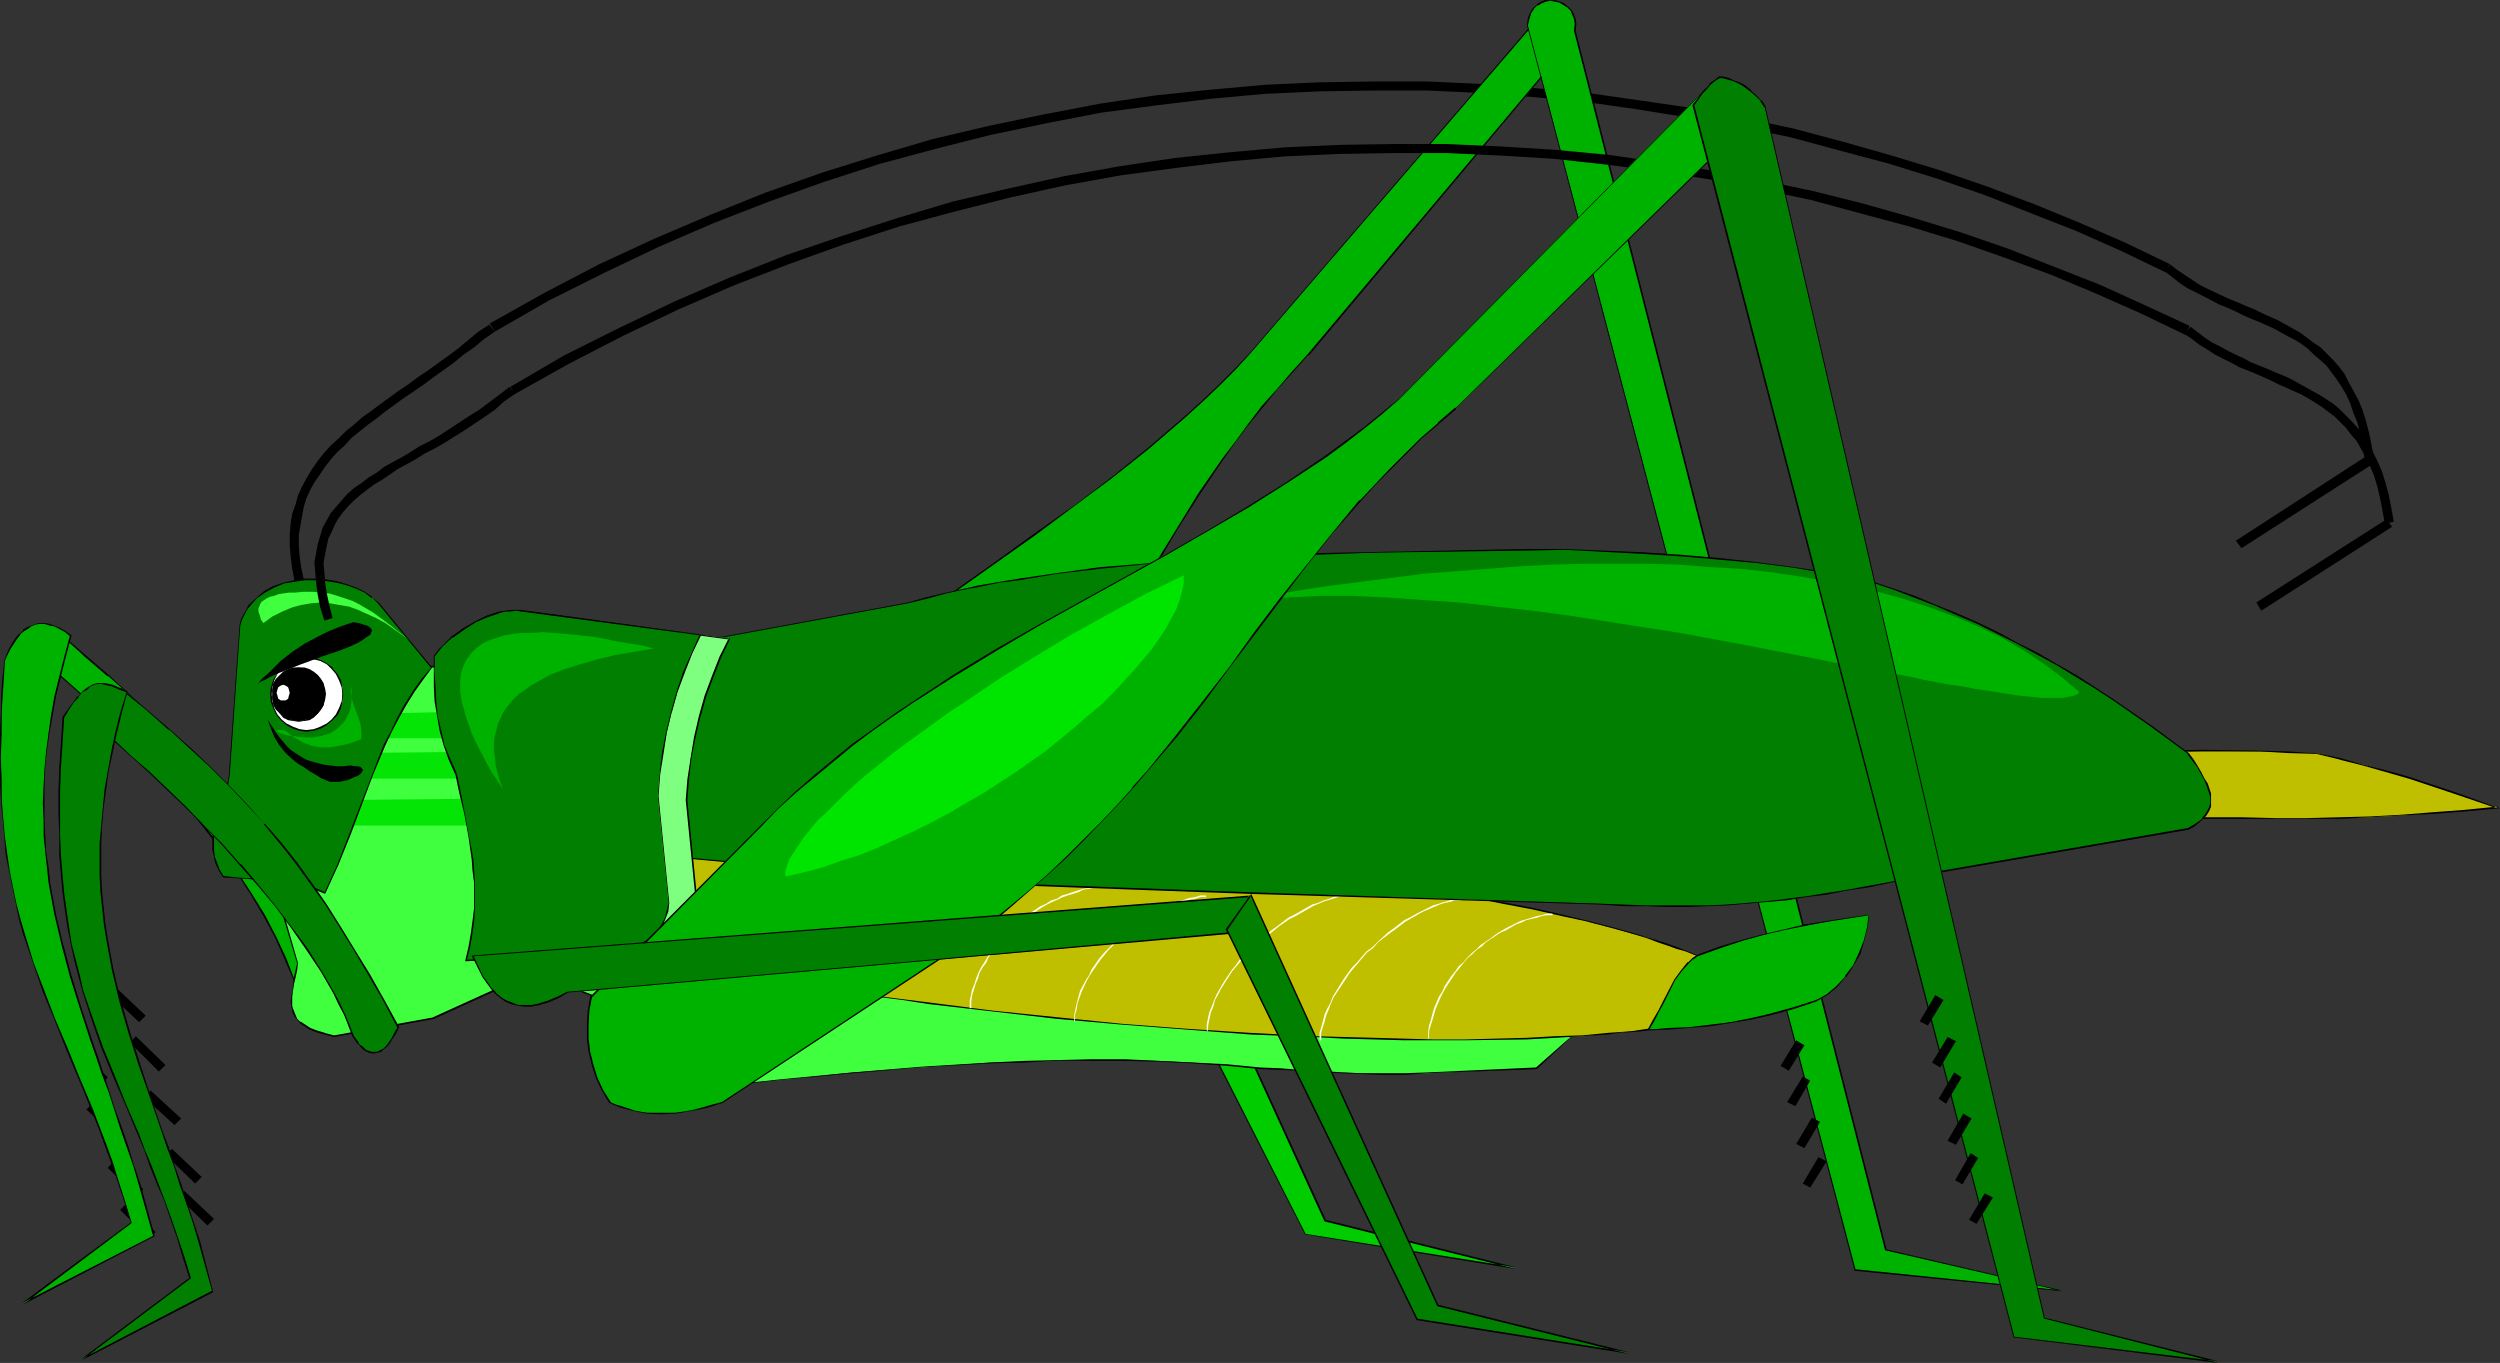 <?xml version="1.0" encoding="UTF-8" standalone="no"?>
<svg
   version="1.0"
   width="129.852mm"
   height="70.793mm"
   id="svg86"
   sodipodi:docname="Grasshopper 08.wmf"
   xmlns:inkscape="http://www.inkscape.org/namespaces/inkscape"
   xmlns:sodipodi="http://sodipodi.sourceforge.net/DTD/sodipodi-0.dtd"
   xmlns="http://www.w3.org/2000/svg"
   xmlns:svg="http://www.w3.org/2000/svg">
  <rect width="100%" height="100%" fill="#333333" stroke="none"/>
  <sodipodi:namedview
     id="namedview86"
     pagecolor="#ffffff"
     bordercolor="#000000"
     borderopacity="0.25"
     inkscape:showpageshadow="2"
     inkscape:pageopacity="0.0"
     inkscape:pagecheckerboard="0"
     inkscape:deskcolor="#d1d1d1"
     inkscape:document-units="mm" />
  <defs
     id="defs1">
    <pattern
       id="WMFhbasepattern"
       patternUnits="userSpaceOnUse"
       width="6"
       height="6"
       x="0"
       y="0" />
  </defs>
  <path
     style="fill:#000000;fill-opacity:1;fill-rule:evenodd;stroke:none"
     d="m 21.493,195.18 5.818,5.493 1.293,-1.293 -5.818,-5.493 z"
     id="path1" />
  <path
     style="fill:#000000;fill-opacity:1;fill-rule:evenodd;stroke:none"
     d="m 10.181,197.603 5.818,5.493 1.131,-1.293 -5.656,-5.493 z"
     id="path2" />
  <path
     style="fill:#000000;fill-opacity:1;fill-rule:evenodd;stroke:none"
     d="m 25.533,204.713 5.656,5.655 1.293,-1.293 -5.818,-5.655 z"
     id="path3" />
  <path
     style="fill:#000000;fill-opacity:1;fill-rule:evenodd;stroke:none"
     d="m 14.059,207.298 5.818,5.493 1.293,-1.293 -5.818,-5.493 z"
     id="path4" />
  <path
     style="fill:#000000;fill-opacity:1;fill-rule:evenodd;stroke:none"
     d="m 28.28,215.376 5.979,5.493 1.293,-1.293 -5.979,-5.493 z"
     id="path5" />
  <path
     style="fill:#000000;fill-opacity:1;fill-rule:evenodd;stroke:none"
     d="m 16.968,217.8 5.818,5.493 1.293,-1.131 -5.818,-5.655 z"
     id="path6" />
  <path
     style="fill:#000000;fill-opacity:1;fill-rule:evenodd;stroke:none"
     d="m 32.482,226.686 5.818,5.655 1.293,-1.293 -5.818,-5.493 z"
     id="path7" />
  <path
     style="fill:#000000;fill-opacity:1;fill-rule:evenodd;stroke:none"
     d="m 21.17,229.272 5.656,5.493 1.293,-1.293 -5.818,-5.493 z"
     id="path8" />
  <path
     style="fill:#000000;fill-opacity:1;fill-rule:evenodd;stroke:none"
     d="m 34.906,234.927 5.818,5.655 1.293,-1.293 -5.818,-5.493 z"
     id="path9" />
  <path
     style="fill:#000000;fill-opacity:1;fill-rule:evenodd;stroke:none"
     d="m 23.594,237.512 5.656,5.655 1.293,-1.293 -5.656,-5.655 z"
     id="path10" />
  <path
     style="fill:#000000;fill-opacity:1;fill-rule:evenodd;stroke:none"
     d="m 60.438,116.332 -0.808,-2.585 -0.485,-2.262 -0.323,-2.262 -0.162,-2.1 v -2.1 l 0.323,-1.939 0.323,-1.777 0.323,-1.777 0.485,-1.616 0.808,-1.777 0.808,-1.454 1.131,-1.616 0.97,-1.454 1.131,-1.454 1.293,-1.454 1.454,-1.293 1.293,-1.454 1.616,-1.293 1.616,-1.293 1.778,-1.293 1.616,-1.293 1.778,-1.293 1.778,-1.293 1.939,-1.293 2.101,-1.454 1.939,-1.454 3.878,-2.747 1.939,-1.616 2.101,-1.454 1.939,-1.616 2.101,-1.454 v 0 l -1.131,-1.454 h 0.162 l -2.262,1.454 -1.939,1.616 -1.939,1.616 -1.939,1.454 -4.04,2.908 -1.939,1.293 -1.939,1.454 -1.939,1.293 -1.778,1.293 -1.778,1.293 -1.939,1.454 -1.616,1.131 -1.616,1.454 -1.616,1.293 -1.454,1.454 -1.454,1.293 -1.454,1.616 -1.131,1.454 -1.131,1.616 -0.97,1.616 -0.97,1.777 -0.808,1.777 -0.485,1.777 -0.646,1.777 -0.323,1.939 -0.162,2.1 v 2.262 l 0.162,2.1 0.323,2.424 0.485,2.585 0.808,2.585 z"
     id="path11" />
  <path
     style="fill:#000000;fill-opacity:1;fill-rule:evenodd;stroke:none"
     d="m 97.121,65.114 10.666,-6.14 10.666,-5.332 10.827,-5.17 10.827,-4.686 10.827,-4.201 10.827,-3.878 10.989,-3.555 10.827,-2.908 10.827,-2.747 10.827,-2.262 10.827,-2.1 10.989,-1.454 10.666,-1.293 10.666,-0.969 10.666,-0.485 10.666,-0.162 h 10.504 l 10.504,0.485 10.504,0.808 10.181,0.969 10.181,1.454 10.019,1.616 10.019,1.777 10.019,2.1 9.534,2.585 9.696,2.585 9.373,2.908 9.373,3.231 9.05,3.555 9.05,3.555 8.726,3.878 8.726,4.201 0.808,-1.616 -8.726,-4.201 -8.888,-3.878 -9.05,-3.716 -9.05,-3.393 -9.373,-3.231 -9.534,-2.908 -9.696,-2.747 -9.696,-2.585 -10.019,-2.1 -10.019,-1.939 -10.019,-1.454 -10.181,-1.454 -10.504,-0.969 -10.342,-0.808 -10.666,-0.485 H 269.71 l -10.666,0.162 -10.666,0.485 -10.827,0.969 -10.827,1.131 -10.827,1.616 -10.989,2.1 -10.827,2.262 -10.989,2.585 -10.989,3.231 -10.827,3.393 -10.989,3.878 -10.827,4.362 -10.989,4.686 -10.827,5.009 -10.827,5.655 -10.666,5.978 z"
     id="path12" />
  <path
     style="fill:#000000;fill-opacity:1;fill-rule:evenodd;stroke:none"
     d="m 425.008,53.319 v 0 l 1.293,0.969 1.616,1.293 1.454,0.969 1.616,0.808 1.616,0.808 3.07,1.616 1.616,0.646 1.454,0.646 1.616,0.808 1.454,0.646 1.616,0.646 1.454,0.646 1.454,0.646 1.454,0.808 1.454,0.808 1.293,0.646 1.293,0.808 1.293,0.969 1.131,1.131 1.131,0.969 1.293,1.131 0.97,1.293 0.97,1.293 0.97,1.454 0.97,1.616 0.808,1.777 0.646,1.939 0.808,1.939 0.485,2.262 0.485,2.424 0.485,2.747 v 0 l 1.778,-0.323 v 0 l -0.485,-2.747 -0.485,-2.424 -0.646,-2.424 -0.646,-2.1 -0.808,-1.939 -0.97,-1.777 -0.97,-1.777 -0.808,-1.616 -1.131,-1.454 -1.131,-1.293 -1.293,-1.293 -1.131,-1.131 -1.454,-0.969 -1.293,-0.969 -1.293,-0.969 -1.454,-0.808 -1.454,-0.808 -1.454,-0.808 -1.454,-0.646 -1.454,-0.646 -1.616,-0.808 -1.616,-0.646 -1.454,-0.646 -1.616,-0.646 -1.454,-0.646 -3.07,-1.454 -1.616,-0.808 -1.454,-0.969 -1.454,-0.969 -1.454,-0.969 -1.454,-1.131 h 0.162 z"
     id="path13" />
  <path
     style="fill:#000000;fill-opacity:1;fill-rule:evenodd;stroke:none"
     d="m 464.599,89.511 -25.694,16.642 1.131,1.454 25.694,-16.48 z"
     id="path14" />
  <path
     style="fill:#00cc00;fill-opacity:1;fill-rule:evenodd;stroke:none"
     d="m 218.968,169.005 37.168,73.354 41.531,6.624 -37.491,-9.371 -36.36,-79.494 z"
     id="path15" />
  <path
     style="fill:#000000;fill-opacity:1;fill-rule:evenodd;stroke:none"
     d="m 218.806,169.005 37.33,73.354 41.531,6.786 v -0.323 l -37.491,-9.371 0.162,0.162 -36.522,-79.817 -5.01,9.21 h 0.323 l 4.848,-8.886 h -0.323 l 36.36,79.655 37.653,9.371 v -0.323 l -41.531,-6.624 h 0.162 l -37.168,-73.192 v 0 z"
     id="path16" />
  <path
     style="fill:#00b200;fill-opacity:1;fill-rule:evenodd;stroke:none"
     d="m 66.579,190.817 -2.909,-5.332 -2.909,-5.009 -2.747,-4.686 -2.747,-4.524 -2.909,-4.362 -2.909,-4.039 -3.07,-3.878 -3.07,-3.878 -3.07,-3.878 -3.394,-3.716 -3.555,-3.555 -3.878,-3.716 -3.878,-3.716 -4.202,-3.878 -4.525,-3.878 -2.424,-2.1 -2.424,-2.1 -0.323,7.917 2.747,2.585 3.07,2.747 3.232,3.07 3.232,3.231 3.394,3.393 3.394,3.716 3.394,3.716 3.232,4.039 3.232,3.878 3.07,4.201 2.909,4.201 2.747,4.201 2.586,4.362 2.262,4.201 1.939,4.201 1.616,4.201 z"
     id="path17" />
  <path
     style="fill:#000000;fill-opacity:1;fill-rule:evenodd;stroke:none"
     d="m 66.741,190.817 -2.909,-5.493 -2.909,-4.847 -2.747,-4.847 -2.909,-4.362 -2.747,-4.362 -2.909,-4.039 -3.07,-4.039 -3.07,-3.878 -3.232,-3.716 v 0 l -3.394,-3.716 -3.555,-3.555 -3.717,-3.716 -4.04,-3.878 -4.202,-3.878 v 0 l -4.525,-3.878 -2.424,-2.1 -2.586,-2.1 -0.323,8.079 2.909,2.585 3.07,2.747 3.232,3.07 3.232,3.231 3.394,3.393 3.232,3.716 3.394,3.716 v 0 l 3.232,4.039 3.232,4.039 3.07,4.039 2.909,4.201 2.747,4.201 2.586,4.362 2.262,4.201 1.939,4.362 1.778,4.201 9.05,-1.777 -0.162,-0.162 -8.888,1.777 h 0.162 l -1.616,-4.201 -1.939,-4.201 -2.262,-4.362 -2.586,-4.201 -2.747,-4.201 -2.909,-4.362 -3.07,-4.039 -3.232,-4.039 -3.394,-3.878 v 0 l -3.394,-3.878 -3.394,-3.555 -3.232,-3.555 -3.232,-3.231 -3.232,-3.07 -3.07,-2.747 -2.909,-2.585 v 0.162 l 0.485,-7.917 -0.162,0.162 2.424,2.1 2.262,2.1 4.525,3.878 v -0.162 l 4.363,3.878 3.878,3.716 3.717,3.716 3.555,3.716 3.394,3.716 v 0 l 3.232,3.716 3.07,3.878 2.909,3.878 2.909,4.201 2.909,4.201 2.747,4.524 2.909,4.686 2.747,5.009 2.909,5.332 0.162,-0.162 z"
     id="path18" />
  <path
     style="fill:#00b200;fill-opacity:1;fill-rule:evenodd;stroke:none"
     d="m 13.898,124.896 -1.131,-0.969 -1.131,-0.485 -0.97,-0.646 -0.97,-0.162 -0.97,-0.162 H 7.757 6.949 l -0.808,0.323 -0.808,0.485 -0.808,0.485 -0.646,0.808 -0.646,0.808 -0.646,0.969 -0.646,0.969 -0.485,1.131 -0.646,1.293 -0.323,5.17 -0.162,4.847 -0.162,4.524 L 0,148.808 l 0.162,4.039 0.162,4.039 0.162,3.878 0.323,3.555 0.485,3.555 0.485,3.231 0.646,3.231 0.646,3.07 0.808,3.07 0.808,2.908 1.778,5.655 2.101,5.493 2.101,5.655 2.424,5.655 2.424,5.817 1.293,3.07 1.293,3.231 1.293,3.231 1.293,3.393 1.293,3.716 1.293,3.555 1.293,4.039 1.131,4.039 -21.17,15.996 25.694,-13.249 -2.747,-9.856 -1.131,-4.039 -1.293,-3.716 -1.293,-3.555 -1.131,-3.716 -1.131,-3.393 -1.293,-3.393 -1.131,-3.393 -1.131,-3.231 -2.101,-6.463 -1.939,-6.14 -1.616,-6.14 -1.454,-6.14 -1.131,-6.14 -0.323,-3.07 -0.485,-3.07 -0.162,-3.07 -0.162,-3.231 v -3.231 -3.393 l 0.323,-3.393 0.323,-3.393 0.323,-3.555 0.646,-3.555 0.646,-3.716 0.97,-3.878 0.97,-3.878 z"
     id="path19" />
  <path
     style="fill:#000000;fill-opacity:1;fill-rule:evenodd;stroke:none"
     d="m 14.059,124.734 -1.131,-0.808 -1.131,-0.646 -1.131,-0.485 -0.97,-0.323 -0.97,-0.162 H 7.757 l -0.808,0.162 -0.808,0.323 -0.808,0.323 -0.808,0.485 v 0.162 l -0.646,0.646 H 3.717 l -0.646,0.808 -0.646,0.969 -0.646,1.131 -0.485,1.131 -0.485,1.293 -0.485,5.17 -0.162,4.847 L 0,144.284 v 4.524 4.039 l 0.162,4.039 0.323,3.878 0.323,3.555 0.323,3.555 0.646,3.231 0.646,3.231 0.646,3.07 0.646,3.07 v 0 l 0.808,2.908 1.939,5.655 1.939,5.655 2.262,5.493 2.262,5.655 2.424,5.817 1.293,3.07 1.293,3.231 1.293,3.231 1.293,3.555 1.293,3.555 1.293,3.716 1.293,3.878 1.293,4.201 v -0.162 l -21.331,15.834 0.162,0.323 25.856,-13.411 -2.747,-10.018 -1.293,-3.878 -1.131,-3.716 -1.293,-3.716 -1.293,-3.555 -1.131,-3.555 -1.131,-3.393 -1.131,-3.393 -1.131,-3.231 -2.101,-6.301 -1.939,-6.301 -1.616,-6.14 v 0.162 L 10.989,179.507 9.858,173.367 9.534,170.298 9.05,167.228 8.888,164.158 8.726,160.926 v -3.231 -3.393 l 0.162,-3.393 0.323,-3.393 0.485,-3.555 0.646,-3.555 0.646,-3.716 0.97,-3.878 0.97,-3.878 v 0 l 1.131,-4.201 h -0.323 l -1.131,4.201 v 0 l -0.97,3.878 -0.97,3.878 -0.646,3.716 -0.485,3.555 -0.485,3.555 -0.323,3.393 -0.162,3.393 -0.162,3.393 0.162,3.231 v 3.231 l 0.323,3.07 0.323,3.07 0.323,3.07 1.131,6.14 1.454,6.14 v 0 l 1.616,6.14 1.939,6.14 2.101,6.463 1.131,3.231 1.131,3.393 1.293,3.393 1.131,3.555 1.131,3.555 1.293,3.716 1.293,3.716 1.131,3.878 2.747,9.856 0.162,-0.162 -25.856,13.249 0.162,0.323 21.331,-15.996 -1.293,-4.201 -1.293,-4.039 -1.131,-3.716 -1.293,-3.555 -1.293,-3.393 -1.293,-3.393 -1.293,-3.07 -1.293,-3.07 -2.424,-5.978 -2.424,-5.655 -2.101,-5.493 -2.101,-5.493 -1.778,-5.817 -0.808,-2.747 v 0 l -0.808,-3.07 -0.646,-3.07 -0.646,-3.231 -0.485,-3.231 -0.485,-3.555 -0.323,-3.555 -0.323,-3.878 v -4.039 l -0.162,-4.039 0.162,-4.524 v -4.524 l 0.323,-4.847 0.323,-5.17 v 0 l 0.485,-1.131 0.646,-1.293 0.646,-0.969 0.646,-0.969 0.646,-0.808 H 3.878 l 0.808,-0.646 v 0 l 0.808,-0.485 0.646,-0.485 0.808,-0.323 v 0 l 0.808,-0.162 h 0.97 l 0.97,0.323 0.97,0.162 v 0 l 0.97,0.485 1.131,0.646 0.97,0.808 v -0.162 z"
     id="path20" />
  <path
     style="fill:#00b200;fill-opacity:1;fill-rule:evenodd;stroke:none"
     d="m 120.23,208.267 -0.323,-0.646 -0.323,-0.323 -0.485,-0.808 v -0.969 l 0.162,-0.646 0.485,-0.646 0.646,-0.808 0.808,-0.646 1.939,-1.293 0.97,-0.808 1.939,-1.616 0.808,-0.808 0.808,-0.969 0.485,-1.293 0.323,-1.131 1.939,-27.952 3.07,-3.878 3.07,-3.716 3.232,-3.555 3.394,-3.393 3.394,-3.393 3.555,-3.393 3.555,-3.231 3.555,-3.07 7.434,-6.14 7.595,-5.978 7.757,-5.655 7.757,-5.655 7.757,-5.493 7.757,-5.493 7.595,-5.655 7.434,-5.655 7.272,-5.655 7.11,-5.978 3.232,-3.07 3.394,-3.231 3.232,-3.231 3.07,-3.231 56.722,-66.083 6.949,4.201 -52.52,62.529 -3.07,3.231 -2.909,3.393 -2.909,3.393 -2.586,3.393 -2.586,3.393 -2.586,3.393 -4.686,6.948 -4.363,6.948 -4.363,7.109 -4.202,7.109 -4.202,7.271 -4.363,7.109 -4.525,7.432 -4.686,7.432 -2.586,3.555 -2.586,3.716 -2.747,3.716 -2.909,3.716 -3.07,3.716 -3.07,3.716 -3.394,3.716 -3.555,3.878 -3.555,3.555 -3.878,3.878 -41.531,25.205 -1.454,0.646 -1.131,0.485 -0.97,0.323 -0.808,0.162 -0.646,0.162 h -0.646 l -0.485,-0.162 h -0.485 l -0.485,-0.323 -0.485,-0.323 -0.485,-0.323 -0.485,-0.485 -0.485,-0.323 -0.808,-0.485 -0.808,-0.485 z"
     id="path21" />
  <path
     style="fill:#000000;fill-opacity:1;fill-rule:evenodd;stroke:none"
     d="m 120.23,208.106 h 0.162 l -0.485,-0.485 -0.323,-0.485 -0.323,-0.808 v 0.162 -0.969 0.162 l 0.162,-0.808 0.485,-0.646 v 0 l 0.646,-0.646 v 0 l 0.808,-0.646 1.778,-1.293 1.131,-0.808 1.939,-1.616 v 0 l 0.808,-0.969 v 0 l 0.808,-0.969 0.485,-1.131 0.323,-1.293 1.939,-27.952 v 0 l 3.07,-3.716 3.07,-3.716 v 0 l 3.07,-3.555 3.394,-3.555 3.394,-3.393 3.555,-3.231 3.555,-3.393 v 0.162 l 3.717,-3.231 7.272,-6.14 7.757,-5.817 7.595,-5.655 7.757,-5.655 7.757,-5.493 7.757,-5.493 7.595,-5.655 7.595,-5.655 7.11,-5.655 7.11,-6.14 v 0 l 3.394,-3.07 3.232,-3.07 3.232,-3.231 3.07,-3.393 v 0 l 56.883,-66.083 -0.323,0.162 6.949,4.201 V 7.109 L 256.621,69.638 v 0 l -3.07,3.393 -2.909,3.393 v 0 l -2.909,3.231 -2.586,3.393 -2.586,3.555 -2.586,3.393 -4.686,6.786 -4.363,7.109 -4.363,7.109 -4.202,7.109 -4.202,7.109 -4.202,7.271 -4.686,7.432 -4.686,7.271 -2.586,3.716 -2.586,3.716 -2.747,3.716 -2.909,3.716 -2.909,3.716 -3.232,3.716 v 0 l -3.232,3.716 -3.555,3.716 -3.717,3.716 -3.878,3.716 v 0 l -41.37,25.205 -1.454,0.646 -1.131,0.485 -1.131,0.323 -0.808,0.323 h 0.162 -0.646 -0.646 -0.485 v 0 l -0.485,-0.162 -0.485,-0.323 -0.323,-0.323 -0.485,-0.323 -0.485,-0.323 -0.646,-0.485 -0.646,-0.485 -0.808,-0.323 -1.131,-0.485 -0.162,0.162 1.131,0.485 0.808,0.485 0.646,0.485 0.646,0.323 0.485,0.485 0.485,0.323 0.485,0.323 0.323,0.162 0.485,0.162 h 0.162 l 0.485,0.162 h 0.646 l 0.646,-0.162 v 0 l 0.808,-0.162 1.131,-0.323 1.131,-0.485 1.293,-0.646 41.531,-25.205 3.878,-3.878 3.717,-3.716 3.394,-3.716 3.394,-3.716 v 0 l 3.232,-3.716 3.07,-3.878 2.909,-3.716 2.747,-3.716 2.586,-3.716 2.586,-3.555 4.686,-7.432 4.525,-7.271 4.363,-7.271 4.202,-7.271 4.202,-6.948 4.202,-7.109 4.525,-7.109 4.686,-6.948 2.424,-3.393 2.586,-3.393 2.747,-3.393 2.747,-3.393 v 0 l 2.909,-3.231 3.07,-3.393 h 0.162 L 309.464,7.109 302.353,2.908 245.47,69.153 v 0 l -3.07,3.231 -3.232,3.231 -3.232,3.07 -3.394,3.07 v 0 l -6.949,5.978 -7.272,5.817 -7.434,5.655 -7.757,5.493 -7.595,5.493 -7.757,5.493 -7.918,5.655 -7.595,5.655 -7.595,5.978 -7.434,6.14 -3.717,3.07 v 0.162 l -3.555,3.231 -3.394,3.231 -3.394,3.393 -3.394,3.555 -3.232,3.555 h -0.162 l -3.07,3.716 -3.07,3.878 -1.939,27.952 v 0 l -0.323,1.131 -0.485,1.131 -0.646,1.131 v 0 l -0.808,0.808 v 0 l -1.939,1.616 -0.97,0.646 -1.939,1.454 -0.808,0.646 v 0 l -0.808,0.646 -0.323,0.808 -0.323,0.646 v 0.969 l 0.485,0.808 0.323,0.485 0.323,0.485 z"
     id="path22" />
  <path
     style="fill:#00b200;fill-opacity:1;fill-rule:evenodd;stroke:none"
     d="m 299.929,5.009 64.155,244.298 40.885,4.039 -34.744,-7.917 -61.085,-239.451 0.162,-1.293 -0.162,-0.969 -0.323,-0.808 -0.485,-0.969 -0.646,-0.646 -0.646,-0.485 -0.97,-0.485 -0.808,-0.162 L 304.292,0 l -0.808,0.162 -0.97,0.323 -0.646,0.485 -0.808,0.646 -0.485,0.969 -0.485,1.131 z"
     id="path23" />
  <path
     style="fill:#000000;fill-opacity:1;fill-rule:evenodd;stroke:none"
     d="m 299.768,5.009 64.317,244.459 40.885,4.039 v -0.162 l -34.744,-8.079 0.162,0.162 -61.085,-239.451 0.162,-1.293 -0.162,-0.969 -0.323,-0.969 -0.485,-0.808 -0.646,-0.646 v 0 l -0.808,-0.646 -0.808,-0.323 L 305.262,0 h -0.97 -0.808 -0.162 l -0.808,0.323 -0.808,0.485 v 0.162 l -0.808,0.646 -0.485,0.808 -0.485,1.131 v 0.162 l -0.162,1.293 h 0.162 l 0.323,-1.293 v 0 l 0.323,-1.131 0.646,-0.969 v 0 l 0.646,-0.646 V 1.131 l 0.808,-0.485 0.808,-0.323 v 0 l 0.808,-0.162 0.97,0.162 v 0 l 0.808,0.162 0.808,0.485 0.808,0.485 v 0 l 0.646,0.646 v 0 l 0.323,0.808 0.323,0.808 v 0 l 0.162,0.969 -0.162,1.293 61.085,239.451 34.906,8.079 v -0.162 l -40.885,-4.201 h 0.162 L 299.929,5.009 v 0 z"
     id="path24" />
  <path
     style="fill:#3fff3f;fill-opacity:1;fill-rule:evenodd;stroke:none"
     d="m 53.974,174.014 4.363,15.026 -0.162,1.454 -0.323,1.454 -0.162,1.293 -0.323,1.293 v 0.969 l -0.162,1.131 0.162,0.969 0.162,0.808 0.323,0.808 0.485,0.808 0.646,0.646 0.808,0.646 1.131,0.646 1.293,0.485 1.454,0.485 1.939,0.485 19.554,-3.555 19.392,-8.886 14.221,5.332 2.586,16.965 2.262,0.162 1.939,0.162 3.878,0.323 2.101,0.162 h 1.293 1.131 l 1.454,-0.162 1.454,-0.162 1.454,-0.162 1.778,-0.323 13.736,-1.293 13.574,-1.454 13.574,-0.969 13.413,-0.969 6.626,-0.162 6.626,-0.162 6.626,-0.162 h 6.626 l 6.626,0.162 6.626,0.323 6.626,0.485 6.626,0.646 4.04,0.162 3.878,0.323 4.04,0.162 3.878,0.162 4.04,0.162 4.04,0.162 h 4.363 l 4.525,-0.162 21.331,-0.969 7.11,-6.301 -15.998,-0.969 -23.109,-1.777 -23.917,-1.616 -30.058,-1.939 -23.109,-1.777 h -26.664 l -13.251,-4.362 -13.413,-3.555 -26.502,-12.603 -11.635,-34.9 -8.888,-9.048 H 79.669 Z"
     id="path25" />
  <path
     style="fill:#000000;fill-opacity:1;fill-rule:evenodd;stroke:none"
     d="m 53.813,174.014 4.525,15.188 v -0.162 l -0.323,1.454 -0.323,1.454 -0.162,1.293 -0.162,1.293 -0.162,0.969 -0.162,1.131 0.162,0.969 0.162,0.808 v 0.162 l 0.323,0.808 0.485,0.646 0.646,0.646 v 0.162 l 0.97,0.646 0.97,0.646 1.293,0.485 1.616,0.485 v 0 l 1.939,0.485 19.554,-3.555 19.554,-8.886 h -0.162 l 14.059,5.332 v -0.162 l 2.747,17.127 2.262,0.162 1.939,0.162 3.878,0.323 h 2.101 l 1.293,0.162 1.131,-0.162 h 1.454 l 1.454,-0.162 1.454,-0.162 1.778,-0.323 13.736,-1.454 13.574,-1.293 13.574,-1.131 13.413,-0.808 6.626,-0.162 6.626,-0.323 h 6.626 6.626 l 6.626,0.162 6.626,0.323 6.626,0.485 6.626,0.646 4.04,0.162 3.878,0.162 4.04,0.323 3.878,0.162 4.04,0.162 4.04,0.162 h 4.363 l 4.525,-0.323 21.493,-0.808 7.11,-6.624 -16.16,-0.808 -23.109,-1.777 -23.917,-1.777 -30.058,-1.939 -23.109,-1.777 h -26.664 v 0 l -13.251,-4.362 -13.413,-3.555 -26.502,-12.603 h 0.162 l -11.635,-34.9 -9.05,-9.048 H 79.669 l -25.856,43.301 h 0.323 L 79.83,131.035 h -0.162 12.443 v 0 l 8.888,8.886 h -0.162 l 11.635,34.9 26.664,12.603 13.251,3.716 13.413,4.362 h 26.664 l 23.109,1.777 30.058,1.777 23.917,1.777 23.109,1.777 15.998,0.969 -0.162,-0.162 -6.949,6.14 v 0 l -21.331,0.969 -4.525,0.162 h -4.363 -4.04 l -4.04,-0.162 -3.878,-0.323 -4.04,-0.162 -3.878,-0.323 -4.04,-0.162 -6.626,-0.646 -6.626,-0.323 -6.626,-0.323 -6.626,-0.323 h -6.626 l -6.626,0.162 -6.626,0.162 -6.626,0.323 -13.413,0.808 -13.574,1.131 -13.574,1.293 -13.736,1.454 -1.778,0.162 -1.454,0.162 -1.454,0.162 -1.454,0.162 h -1.131 -1.293 l -2.101,-0.162 -3.878,-0.323 -1.939,-0.162 h -2.262 0.162 l -2.586,-16.965 -14.382,-5.493 -19.554,8.886 h 0.162 l -19.554,3.555 -1.939,-0.485 h 0.162 l -1.616,-0.485 -1.293,-0.485 -0.97,-0.646 -0.97,-0.646 v 0.162 l -0.646,-0.646 v 0 l -0.323,-0.808 -0.323,-0.808 v 0 l -0.323,-0.808 v -0.969 -1.131 l 0.162,-0.969 0.162,-1.293 0.323,-1.293 0.323,-1.454 0.162,-1.454 -4.363,-15.188 v 0.162 z"
     id="path26" />
  <path
     style="fill:#bfbf00;fill-opacity:1;fill-rule:evenodd;stroke:none"
     d="m 385.739,147.839 h 6.302 l 6.302,-0.162 h 6.302 3.07 l 3.232,0.162 10.827,-0.323 10.989,-0.162 10.989,0.162 5.494,0.162 5.494,0.162 4.686,1.131 4.525,1.131 4.525,1.293 4.363,1.293 8.888,2.908 8.565,2.908 -6.464,0.646 -6.464,0.485 -6.141,0.485 -5.979,0.323 -6.141,0.162 -6.141,0.162 h -6.302 l -6.464,-0.162 h -48.157 z"
     id="path27" />
  <path
     style="fill:#000000;fill-opacity:1;fill-rule:evenodd;stroke:none"
     d="m 385.9,147.839 -0.162,0.162 h 6.302 l 6.302,-0.162 h 6.302 3.07 l 3.232,0.162 10.827,-0.323 10.989,-0.162 h 10.989 l 5.494,0.323 5.494,0.162 4.686,1.131 h -0.162 l 4.525,1.131 4.525,1.293 4.525,1.293 8.726,2.908 8.565,2.908 0.162,-0.323 -6.464,0.646 -6.464,0.485 -6.141,0.485 -5.979,0.323 -6.141,0.162 -6.141,0.162 h -6.302 l -6.464,-0.162 h -48.157 l 0.162,0.162 -6.302,-12.764 h -0.323 l 6.302,12.926 h 48.318 6.464 6.302 6.141 l 6.141,-0.323 5.979,-0.323 6.141,-0.323 6.464,-0.485 6.949,-0.646 -9.05,-3.231 -8.726,-2.908 -4.525,-1.293 -4.525,-1.131 -4.525,-1.293 v 0 l -4.686,-0.969 -5.494,-0.323 -5.494,-0.162 -10.989,-0.162 -10.989,0.162 -10.827,0.485 -3.232,-0.323 h -3.07 -6.302 l -6.302,0.162 -6.464,0.162 z"
     id="path28" />
  <path
     style="fill:#bfbf00;fill-opacity:1;fill-rule:evenodd;stroke:none"
     d="m 179.699,164.319 6.141,0.162 6.141,0.323 6.302,0.485 6.302,0.323 13.09,1.131 13.413,1.293 13.251,1.454 12.928,1.616 6.464,0.808 6.302,0.969 5.979,0.969 5.979,0.969 6.626,1.131 6.302,1.293 5.979,1.131 5.656,1.293 5.333,1.293 4.848,1.293 2.424,0.646 2.262,0.646 2.101,0.485 1.939,0.808 1.939,0.646 1.778,0.646 1.778,0.646 1.616,0.646 1.454,0.646 1.293,0.646 1.293,0.646 1.131,0.646 0.97,0.646 0.808,0.646 0.808,0.646 0.485,0.485 0.485,0.646 0.323,0.646 0.162,0.646 v 0.646 l -0.162,0.485 -0.162,0.646 -0.485,0.485 -0.485,0.646 -0.646,0.485 -0.808,0.485 -0.97,0.323 -1.131,0.485 -1.131,0.485 -1.293,0.323 -1.293,0.485 -1.616,0.323 -1.616,0.323 -1.778,0.323 -1.778,0.323 -1.939,0.323 -2.101,0.323 -2.101,0.162 -2.262,0.323 -2.424,0.162 -4.848,0.485 -5.333,0.162 -5.656,0.323 -5.979,0.162 h -6.141 -6.464 -5.656 l -5.818,-0.162 -5.979,-0.162 -5.979,-0.323 -12.282,-0.485 -12.605,-0.808 -12.605,-1.131 -12.766,-1.131 -12.605,-1.293 -12.605,-1.616 -5.171,-0.646 -5.171,-0.808 -4.848,-0.646 -4.848,-0.808 -4.525,-0.646 -4.525,-0.808 -4.363,-0.808 -4.04,-0.646 -4.04,-0.969 -3.878,-0.646 -3.717,-0.808 -3.555,-0.808 -3.232,-0.808 -3.232,-0.808 -3.07,-0.808 -2.747,-0.808 -2.424,-0.646 -2.424,-0.808 -2.101,-0.646 -2.101,-0.808 -1.939,-0.646 -1.778,-0.808 -1.616,-0.646 -1.616,-0.808 -1.293,-0.646 -1.131,-0.646 -0.97,-0.808 -0.808,-0.646 -0.808,-0.646 -0.485,-0.646 -0.323,-0.808 -0.323,-0.646 v -0.646 l 0.162,-0.646 0.323,-0.485 0.485,-0.646 0.808,-0.485 0.808,-0.646 0.97,-0.485 1.131,-0.485 1.293,-0.485 1.454,-0.485 1.616,-0.323 1.778,-0.485 1.939,-0.485 2.101,-0.323 2.101,-0.323 2.424,-0.323 2.586,-0.323 2.909,-0.323 3.07,-0.323 3.07,-0.162 3.394,-0.323 3.394,-0.162 3.717,-0.162 3.878,-0.162 h 4.202 l 4.202,-0.162 h 4.525 l 4.686,0.162 5.01,0.162 h 5.333 l 5.494,0.162 z"
     id="path29" />
  <path
     style="fill:#000000;fill-opacity:1;fill-rule:evenodd;stroke:none"
     d="m 179.699,164.481 6.141,0.162 6.141,0.323 6.302,0.485 6.302,0.323 13.09,1.131 13.413,1.293 13.251,1.454 12.928,1.616 6.464,0.808 6.302,0.969 5.979,0.969 5.979,0.969 6.626,1.131 6.302,1.293 5.979,1.131 5.656,1.293 5.333,1.131 h -0.162 l 5.01,1.293 2.262,0.646 2.262,0.646 2.101,0.646 2.101,0.808 1.939,0.646 1.778,0.646 1.778,0.485 1.616,0.646 1.454,0.646 1.293,0.808 1.293,0.646 0.97,0.646 1.131,0.646 0.808,0.646 v -0.162 l 0.646,0.646 0.646,0.646 h -0.162 l 0.485,0.646 0.323,0.646 0.162,0.485 v 0 0.646 l -0.162,0.485 v 0 l -0.162,0.485 -0.485,0.646 h 0.162 l -0.646,0.485 v 0 l -0.646,0.485 -0.808,0.485 -0.808,0.485 -1.131,0.323 -1.131,0.485 -1.293,0.323 -1.454,0.485 h 0.162 l -1.616,0.323 -1.616,0.485 -1.778,0.323 -1.778,0.323 -1.939,0.162 -2.101,0.323 -2.101,0.323 -2.262,0.162 -2.424,0.162 -4.848,0.485 -5.333,0.162 -5.656,0.323 -12.12,0.323 h -6.464 l -5.656,-0.162 -5.818,-0.162 -5.979,-0.162 -5.979,-0.162 -12.282,-0.646 -12.605,-0.808 -12.605,-0.969 -12.766,-1.293 -12.605,-1.293 -12.605,-1.616 -5.171,-0.646 -5.171,-0.646 -4.848,-0.808 -4.848,-0.808 -4.525,-0.646 -4.525,-0.808 -4.363,-0.646 -4.04,-0.808 -4.04,-0.808 -3.878,-0.808 -3.717,-0.808 -3.555,-0.808 -3.232,-0.808 -3.232,-0.646 v 0 l -2.909,-0.969 -2.909,-0.646 -2.424,-0.808 -2.262,-0.646 -2.262,-0.808 -2.101,-0.808 -1.939,-0.646 -1.778,-0.808 -1.616,-0.646 -1.454,-0.646 -1.293,-0.808 -1.293,-0.646 -0.97,-0.646 -0.808,-0.808 v 0.162 l -0.646,-0.808 -0.646,-0.646 v 0 l -0.323,-0.646 -0.162,-0.646 v 0 -0.646 l 0.162,-0.646 v 0.162 l 0.323,-0.646 v 0 l 0.485,-0.485 v 0 l 0.646,-0.485 0.808,-0.646 0.97,-0.485 1.131,-0.485 1.454,-0.485 1.293,-0.485 1.778,-0.485 1.616,-0.323 v 0 l 1.939,-0.485 2.101,-0.323 2.101,-0.485 2.424,-0.323 2.586,-0.162 2.909,-0.323 3.07,-0.323 3.07,-0.323 3.394,-0.162 3.394,-0.162 3.717,-0.162 3.878,-0.162 8.403,-0.162 h 4.525 l 4.686,0.162 h 5.01 l 5.333,0.162 5.494,0.162 5.656,0.323 v -0.323 l -5.656,-0.323 h -5.494 l -5.333,-0.162 -5.01,-0.162 h -4.686 -4.525 -8.403 l -3.878,0.162 -3.717,0.162 -3.394,0.162 -3.394,0.323 -3.07,0.162 -3.07,0.323 -2.909,0.323 -2.586,0.323 -2.424,0.323 -2.101,0.323 -2.101,0.485 -1.939,0.323 v 0 l -1.778,0.485 -1.616,0.485 -1.454,0.323 -1.293,0.485 -1.293,0.485 -0.808,0.485 -0.97,0.646 -0.646,0.646 v 0 l -0.646,0.646 -0.323,0.485 v 0.646 0.646 l 0.162,0.808 0.323,0.646 0.646,0.646 0.646,0.646 v 0.162 l 0.808,0.646 1.131,0.646 1.131,0.808 1.293,0.646 1.616,0.808 1.454,0.646 1.939,0.808 1.778,0.646 2.101,0.808 2.262,0.646 2.262,0.808 2.586,0.646 2.747,0.808 3.07,0.808 v 0 l 3.232,0.808 3.232,0.808 3.555,0.808 3.717,0.646 3.878,0.808 4.04,0.808 4.04,0.808 4.363,0.808 4.525,0.808 4.525,0.646 4.848,0.808 4.848,0.646 5.171,0.646 5.171,0.808 12.605,1.454 12.605,1.454 12.766,1.131 12.605,0.969 12.605,0.969 12.282,0.485 5.979,0.323 5.979,0.162 5.818,0.162 h 5.656 6.464 l 12.12,-0.162 5.656,-0.323 5.333,-0.323 4.848,-0.323 2.424,-0.323 2.262,-0.162 2.101,-0.162 2.101,-0.323 1.939,-0.323 1.778,-0.323 1.778,-0.323 1.616,-0.323 1.616,-0.323 v 0 l 1.454,-0.485 1.293,-0.323 1.131,-0.485 0.97,-0.485 0.97,-0.485 0.808,-0.323 0.646,-0.646 v 0 l 0.646,-0.646 v 0 l 0.323,-0.485 0.323,-0.485 0.162,-0.646 v -0.646 l -0.162,-0.646 -0.323,-0.646 -0.485,-0.646 -0.646,-0.646 -0.646,-0.646 v 0 l -0.97,-0.646 -0.97,-0.646 -1.131,-0.646 -1.131,-0.646 -1.454,-0.646 -1.454,-0.646 -1.616,-0.646 -1.616,-0.646 -1.778,-0.646 -1.939,-0.646 -2.101,-0.646 -2.101,-0.646 -2.262,-0.646 -2.262,-0.646 -5.01,-1.293 v 0 l -5.333,-1.293 -5.656,-1.293 -5.979,-1.131 -6.302,-1.293 -6.626,-1.131 -5.979,-0.969 -5.979,-0.969 -6.302,-0.969 -6.464,-0.808 -12.928,-1.616 -13.251,-1.454 -13.413,-1.293 -13.09,-0.969 -6.302,-0.485 -6.302,-0.323 -6.141,-0.323 -6.141,-0.323 z"
     id="path30" />
  <path
     style="fill:#ffffef;fill-opacity:1;fill-rule:evenodd;stroke:none"
     d="m 286.84,176.437 h -1.293 l -0.97,0.323 -1.131,0.323 -0.97,0.323 -1.131,0.323 -0.97,0.485 -1.293,0.646 -0.97,0.485 -1.131,0.646 -1.293,0.646 -2.101,1.616 -1.131,0.808 -2.101,1.939 -0.97,0.969 -1.131,0.808 -0.97,1.131 -0.97,1.131 -0.97,0.969 -0.808,1.131 -0.808,1.131 -2.101,3.393 -0.485,1.293 -0.646,1.131 -0.485,1.131 -0.323,1.293 -0.323,1.131 -0.323,1.131 v 1.454 h 0.323 v -1.454 l 0.323,-1.131 0.323,-0.969 0.323,-1.293 0.485,-1.131 0.485,-1.293 0.485,-1.131 2.262,-3.393 0.808,-1.293 0.808,-0.969 0.97,-1.131 0.808,-0.969 0.97,-1.131 1.131,-0.808 0.97,-1.131 2.101,-1.616 1.131,-0.808 2.101,-1.616 1.131,-0.646 1.131,-0.646 1.131,-0.646 1.131,-0.485 1.131,-0.485 1.131,-0.485 0.97,-0.323 0.97,-0.162 0.97,-0.323 h 1.293 z"
     id="path31" />
  <path
     style="fill:#ffffef;fill-opacity:1;fill-rule:evenodd;stroke:none"
     d="m 265.347,175.468 h -1.131 l -0.97,0.323 -1.131,0.162 -1.131,0.485 -1.131,0.323 -1.131,0.485 -1.131,0.323 -1.131,0.646 -2.262,1.293 -1.293,0.646 -2.101,1.616 -1.131,0.808 -1.131,0.969 -0.97,0.808 -1.131,1.131 -0.97,0.969 -2.101,1.939 -0.808,1.131 -0.808,0.969 -1.616,2.424 -0.646,1.131 -0.646,1.131 -0.485,1.131 -0.485,1.293 -0.485,1.131 -0.485,2.262 v 1.454 h 0.162 l 0.162,-1.454 0.485,-2.262 0.485,-1.131 0.323,-1.293 0.646,-1.131 0.485,-0.969 0.808,-1.293 1.454,-2.262 0.808,-0.969 0.97,-1.131 1.939,-1.939 0.808,-0.969 1.293,-0.969 0.97,-0.969 1.131,-0.808 1.131,-0.969 2.101,-1.454 1.293,-0.646 2.262,-1.293 1.131,-0.646 1.131,-0.485 1.131,-0.485 1.131,-0.323 0.97,-0.323 1.131,-0.323 0.97,-0.162 h 1.131 z"
     id="path32" />
  <path
     style="fill:#ffffef;fill-opacity:1;fill-rule:evenodd;stroke:none"
     d="m 215.736,174.014 h -1.131 l -0.97,0.323 -0.97,0.162 -1.131,0.323 -1.939,0.646 -1.131,0.323 -0.97,0.646 -1.131,0.323 -0.97,0.646 -1.131,0.485 -0.97,0.646 -0.97,0.646 -0.97,0.808 -0.97,0.646 -0.808,0.808 -0.97,0.808 -0.808,0.808 -0.97,0.969 -0.808,0.969 -0.808,0.969 -0.646,0.808 -0.646,0.969 -0.646,1.131 -0.646,0.969 -0.485,0.969 -0.485,1.131 -0.323,1.131 -0.485,1.131 -0.485,2.262 v 1.454 h 0.323 v -1.454 l 0.162,-1.131 0.323,-0.969 0.323,-1.131 0.485,-1.131 0.323,-1.131 0.646,-1.131 0.646,-0.808 0.485,-1.131 0.808,-0.969 0.646,-0.969 0.808,-0.969 0.646,-0.808 0.97,-0.969 0.808,-0.646 0.97,-0.808 0.808,-0.808 0.97,-0.808 0.97,-0.646 0.97,-0.646 0.97,-0.646 1.131,-0.646 0.97,-0.485 1.131,-0.485 0.97,-0.485 0.97,-0.323 2.101,-0.646 0.97,-0.485 0.97,-0.162 0.97,-0.162 h 1.131 z"
     id="path33" />
  <path
     style="fill:#007f00;fill-opacity:1;fill-rule:evenodd;stroke:none"
     d="m 429.532,147.839 -7.272,-5.332 -7.272,-5.009 -3.717,-2.424 -3.717,-2.424 -3.878,-2.262 -3.717,-2.1 -3.878,-2.1 -3.878,-1.939 -4.04,-1.939 -4.04,-1.777 -4.202,-1.777 -4.04,-1.616 -4.363,-1.454 -4.363,-1.454 -7.434,-1.616 -7.434,-1.293 -7.434,-0.808 -7.434,-0.808 -7.434,-0.646 -7.434,-0.485 -7.595,-0.323 -7.757,-0.485 -7.434,0.162 -7.918,0.162 -8.08,0.162 h -8.242 l -8.403,0.323 -8.565,0.162 -8.565,0.323 -8.565,0.485 -8.565,0.485 -8.565,0.808 -8.242,0.646 -8.242,1.131 -7.757,1.131 -3.878,0.646 -3.878,0.646 -3.555,0.646 -3.717,0.969 -3.394,0.808 -3.394,0.969 -57.853,10.502 -3.394,37.97 70.458,6.301 57.53,2.1 69.165,2.1 4.525,0.323 4.363,0.162 h 4.363 3.878 4.04 l 3.878,-0.323 7.595,-0.485 3.878,-0.485 3.878,-0.485 4.04,-0.646 4.04,-0.646 4.363,-0.808 4.525,-0.969 4.686,-0.969 4.848,-0.969 48.48,-8.402 1.131,-0.646 0.97,-0.646 0.808,-0.808 0.646,-0.808 0.485,-0.646 0.323,-0.808 0.162,-0.808 v -0.808 l -0.162,-0.969 -0.323,-0.808 -0.323,-1.131 -0.485,-0.969 -0.646,-1.131 -0.808,-1.131 -0.808,-1.293 z"
     id="path34" />
  <path
     style="fill:#000000;fill-opacity:1;fill-rule:evenodd;stroke:none"
     d="m 429.694,147.839 -7.434,-5.493 -7.272,-5.009 -3.717,-2.424 -3.717,-2.424 -3.717,-2.1 -3.878,-2.262 -3.878,-1.939 -3.878,-2.1 -4.04,-1.939 -4.04,-1.777 -4.04,-1.616 -4.202,-1.777 -4.202,-1.454 -4.363,-1.454 h -0.162 l -7.434,-1.616 -7.434,-1.131 -7.434,-0.969 -7.434,-0.808 -7.434,-0.646 -7.434,-0.485 -15.352,-0.646 h -7.434 l -24.24,0.485 -8.403,0.162 -8.565,0.162 -8.565,0.323 -8.565,0.485 -8.565,0.485 -8.565,0.808 -8.242,0.646 -8.242,1.131 -7.757,1.131 -3.878,0.646 -3.878,0.646 -3.555,0.808 -3.717,0.808 v 0 l -3.394,0.808 -3.394,0.969 v 0 l -57.853,10.664 -3.555,37.97 70.619,6.463 57.53,2.1 69.165,2.1 4.525,0.323 h 4.363 l 4.363,0.162 h 3.878 l 4.04,-0.162 3.878,-0.162 7.595,-0.646 3.878,-0.323 3.878,-0.646 4.04,-0.485 4.04,-0.808 4.363,-0.646 4.525,-0.969 4.686,-0.969 4.848,-0.969 48.642,-8.402 1.131,-0.646 0.97,-0.808 v 0 l 0.646,-0.646 h 0.162 l 0.646,-0.808 0.485,-0.808 0.323,-0.808 v -0.808 -0.808 -0.969 0 l -0.323,-0.969 -0.323,-0.969 -0.646,-0.969 -0.646,-1.293 -0.646,-1.131 -0.808,-1.293 -0.97,-1.293 -0.323,0.162 0.97,1.293 0.97,1.293 0.646,1.131 0.646,1.131 0.485,1.131 0.323,0.969 0.323,0.969 v -0.162 l 0.162,0.969 v 0.808 l -0.162,0.808 v 0 l -0.323,0.646 -0.485,0.808 -0.646,0.808 h 0.162 l -0.808,0.646 v 0 l -0.97,0.646 -1.131,0.646 v 0 l -48.48,8.402 -4.848,1.131 -4.686,0.969 -4.525,0.808 -4.363,0.808 -4.04,0.646 -4.04,0.646 -3.878,0.485 -3.878,0.485 -7.595,0.646 -3.878,0.162 h -4.04 -3.878 -4.363 l -4.363,-0.162 -4.525,-0.162 -69.165,-2.262 -57.53,-2.1 -70.458,-6.301 v 0.162 l 3.555,-37.97 -0.162,0.162 57.853,-10.664 v 0 l 3.394,-0.808 3.555,-0.969 h -0.162 l 3.717,-0.808 3.555,-0.646 3.878,-0.808 3.878,-0.485 7.757,-1.293 8.242,-0.969 8.242,-0.808 8.565,-0.646 8.565,-0.485 8.565,-0.485 8.565,-0.323 8.565,-0.323 8.403,-0.162 24.24,-0.323 7.434,-0.162 15.352,0.808 7.434,0.485 7.434,0.646 7.434,0.646 7.434,0.969 7.434,1.293 7.434,1.454 v 0 l 4.363,1.454 4.202,1.616 4.202,1.616 4.04,1.777 4.202,1.777 3.878,1.939 3.878,1.939 3.878,2.1 3.878,2.1 3.717,2.262 3.717,2.262 3.717,2.424 7.434,5.17 7.272,5.332 h -0.162 z"
     id="path35" />
  <path
     style="fill:#7fff7f;fill-opacity:1;fill-rule:evenodd;stroke:none"
     d="m 143.177,125.38 -35.39,-4.686 -0.97,-0.162 -0.97,0.162 -1.131,0.162 -1.131,0.323 -2.262,0.646 -2.424,1.131 -2.262,1.293 -2.101,1.616 -2.101,1.777 -1.616,1.939 v 3.07 l 0.162,3.07 0.162,2.908 0.323,2.908 0.485,2.747 0.808,2.908 0.97,2.747 1.293,2.908 0.97,3.716 0.808,4.201 0.97,4.201 0.646,4.524 0.162,2.262 0.162,2.424 v 2.424 2.585 l -0.162,2.424 -0.323,2.585 -0.485,2.585 -0.646,2.585 20.846,-0.969 2.262,-0.162 2.101,-0.162 1.939,-0.323 1.778,-0.162 1.778,-0.323 1.454,-0.323 1.293,-0.323 1.131,-0.485 1.131,-0.646 0.808,-0.646 0.97,-0.808 0.646,-0.808 0.485,-1.131 0.485,-1.131 0.323,-1.293 0.323,-1.454 -2.101,-21.166 0.323,-4.039 0.485,-4.201 0.808,-4.039 0.97,-4.201 1.131,-3.878 1.454,-3.878 1.454,-3.878 z"
     id="path36" />
  <path
     style="fill:#000000;fill-opacity:1;fill-rule:evenodd;stroke:none"
     d="m 143.339,125.38 -35.552,-4.847 h -0.97 -0.97 l -1.131,0.162 -1.131,0.323 v 0 l -2.424,0.808 -2.262,0.969 -2.424,1.454 -2.101,1.616 v 0 l -1.939,1.777 v 0 l -1.778,1.939 v 3.07 l 0.162,3.07 0.162,2.908 0.323,2.908 0.485,2.747 v 0.162 l 0.808,2.747 1.131,2.908 1.131,2.747 v 0 l 0.97,3.716 0.97,4.201 0.808,4.201 0.646,4.524 0.162,2.262 0.162,2.424 v 2.424 2.585 l -0.162,2.424 -0.323,2.585 -0.485,2.585 -0.646,2.747 21.008,-1.131 h 2.262 l 2.101,-0.323 1.939,-0.162 1.778,-0.162 1.778,-0.323 1.454,-0.323 v 0 l 1.293,-0.323 1.293,-0.485 0.97,-0.646 0.97,-0.646 v 0 l 0.808,-0.808 0.646,-0.969 0.646,-0.969 0.485,-1.293 0.323,-1.293 v 0 l 0.323,-1.454 -2.101,-21.166 0.323,-4.039 0.485,-4.201 0.808,-4.039 0.97,-4.201 v 0.162 l 1.131,-4.039 1.454,-3.878 1.454,-3.716 1.778,-3.716 h -0.323 l -1.778,3.555 -1.454,3.716 -1.454,3.878 -1.131,4.039 v 0 l -0.97,4.201 -0.646,4.039 -0.646,4.201 -0.323,4.039 2.101,21.166 -0.323,1.454 v -0.162 l -0.323,1.454 -0.485,1.131 -0.485,0.969 -0.646,0.969 v 0 l -0.808,0.808 v -0.162 l -0.97,0.646 -0.97,0.646 -1.131,0.485 -1.454,0.323 h 0.162 l -1.454,0.323 -1.778,0.323 -1.778,0.323 -1.939,0.162 -2.101,0.162 -2.262,0.162 -20.846,0.969 0.162,0.162 0.646,-2.585 0.323,-2.585 0.323,-2.585 0.323,-2.424 v -2.585 -2.424 l -0.162,-2.424 -0.162,-2.262 -0.808,-4.524 -0.808,-4.201 -0.808,-4.201 -0.97,-3.716 -1.293,-2.908 -0.97,-2.908 -0.808,-2.747 v 0 l -0.485,-2.747 -0.323,-2.908 -0.323,-2.908 v -3.07 -3.07 0.162 l 1.616,-1.939 v 0 l 1.939,-1.777 v 0 l 2.101,-1.616 2.262,-1.293 2.424,-1.131 2.262,-0.808 v 0 l 1.131,-0.162 1.131,-0.162 0.97,-0.162 0.97,0.162 35.39,4.686 -0.162,-0.162 z"
     id="path37" />
  <path
     style="fill:#05e505;fill-opacity:1;fill-rule:evenodd;stroke:none"
     d="m 66.741,157.049 33.29,-0.323 -1.778,5.332 H 64.317 Z"
     id="path38" />
  <path
     style="fill:#05e505;fill-opacity:1;fill-rule:evenodd;stroke:none"
     d="m 67.064,147.839 31.997,-0.323 -1.616,5.332 H 64.802 v -0.162 -0.162 l 0.323,-0.485 0.162,-0.646 0.323,-0.808 0.808,-1.777 0.323,-0.485 z"
     id="path39" />
  <path
     style="fill:#05e505;fill-opacity:1;fill-rule:evenodd;stroke:none"
     d="m 74.174,140.084 20.523,-0.485 -1.939,5.332 H 72.72 v 0 l 0.162,-0.162 v -0.485 l 0.162,-0.646 0.323,-0.969 0.323,-1.616 0.323,-0.485 z"
     id="path40" />
  <path
     style="fill:#007f00;fill-opacity:1;fill-rule:evenodd;stroke:none"
     d="m 137.521,124.573 -35.229,-4.686 -0.97,-0.162 -1.131,0.162 -0.97,0.162 -1.293,0.162 -2.262,0.808 -2.262,1.131 -2.424,1.293 -2.101,1.616 -1.939,1.777 -0.97,0.969 -0.646,0.969 v 3.07 2.908 l 0.162,3.07 0.485,2.747 0.485,2.908 0.808,2.747 0.97,2.908 1.293,2.747 0.808,3.878 0.97,4.039 0.808,4.362 0.646,4.524 0.162,2.262 0.162,2.424 v 4.847 l -0.162,2.585 -0.323,2.424 -0.485,2.747 -0.646,2.585 20.846,-1.131 h 2.262 l 2.101,-0.323 1.939,-0.162 1.778,-0.162 1.778,-0.323 1.454,-0.323 1.293,-0.485 1.293,-0.485 0.97,-0.485 0.97,-0.646 0.808,-0.808 0.646,-0.969 0.646,-0.969 0.323,-1.131 0.485,-1.454 0.162,-1.454 -2.101,-21.004 0.323,-4.201 0.646,-4.039 0.808,-4.201 0.97,-4.039 1.131,-4.039 1.293,-3.878 1.454,-3.716 z"
     id="path41" />
  <path
     style="fill:#000000;fill-opacity:1;fill-rule:evenodd;stroke:none"
     d="m 137.683,124.573 -35.39,-4.847 h -0.97 -1.131 l -0.97,0.162 -1.293,0.162 v 0 l -2.424,0.808 -2.262,1.131 -2.262,1.293 -2.262,1.616 v 0 l -1.778,1.777 -0.97,0.969 v 0 l -0.808,1.131 v 3.07 2.908 l 0.162,3.07 0.485,2.747 0.485,2.908 v 0 l 0.808,2.908 0.97,2.747 1.293,2.908 v -0.162 l 0.808,3.878 0.97,4.039 0.808,4.362 0.646,4.524 0.162,2.262 0.323,2.424 v 4.847 l -0.323,2.585 -0.323,2.424 -0.485,2.747 -0.646,2.747 21.008,-1.131 2.262,-0.162 2.101,-0.162 1.939,-0.162 1.778,-0.323 1.778,-0.162 v 0 l 1.454,-0.323 1.454,-0.485 1.131,-0.485 0.97,-0.646 0.97,-0.646 0.808,-0.808 h 0.162 l 0.646,-0.969 0.485,-0.969 0.485,-1.131 0.485,-1.293 v -0.162 l 0.162,-1.454 -2.101,-21.004 0.323,-4.201 0.646,-4.039 0.646,-4.201 0.97,-4.039 v 0.162 l 1.131,-4.039 1.454,-3.878 1.454,-3.716 1.778,-3.716 h -0.323 l -1.616,3.555 -1.616,3.716 -1.293,3.878 -1.131,4.039 v 0 l -0.97,4.039 -0.808,4.201 -0.485,4.039 -0.323,4.201 2.101,21.004 -0.323,1.454 v 0 l -0.323,1.293 -0.485,1.131 -0.646,1.131 -0.646,0.969 v 0 l -0.646,0.646 v 0 l -0.97,0.646 -1.131,0.485 -1.131,0.646 -1.454,0.323 -1.454,0.323 h 0.162 l -1.778,0.323 -1.778,0.162 -1.939,0.323 -2.101,0.162 -2.262,0.162 -20.846,0.969 0.162,0.162 0.646,-2.585 0.485,-2.747 0.323,-2.424 0.162,-2.585 v -4.847 l -0.162,-2.424 -0.162,-2.262 -0.808,-4.524 -0.808,-4.362 -0.808,-4.039 -0.808,-3.878 -1.293,-2.908 -1.131,-2.747 -0.646,-2.908 v 0.162 l -0.646,-2.908 -0.323,-2.747 -0.162,-3.07 -0.162,-2.908 v -3.07 0.162 l 0.808,-1.131 v 0 l 0.808,-0.969 1.939,-1.777 v 0.162 l 2.262,-1.616 2.262,-1.454 2.262,-0.969 2.424,-0.808 h -0.162 l 1.293,-0.323 h 0.97 l 1.131,-0.162 0.97,0.162 35.229,4.686 -0.162,-0.162 z"
     id="path42" />
  <path
     style="fill:#007f00;fill-opacity:1;fill-rule:evenodd;stroke:none"
     d="m 84.84,131.035 -10.504,-12.603 -1.293,-1.131 -1.454,-0.969 -1.616,-0.969 -1.939,-0.646 -1.939,-0.485 -2.101,-0.323 -2.101,-0.162 h -2.101 l -2.101,0.323 -2.101,0.323 -1.778,0.808 -1.778,0.969 -1.616,1.131 -1.454,1.454 -0.485,0.969 -0.646,0.808 -0.323,0.969 -0.485,1.131 -1.939,29.568 -0.323,0.969 -0.162,1.131 -0.646,2.424 -0.97,2.585 -0.646,2.424 -0.485,2.585 v 1.293 1.293 l 0.162,1.293 0.485,1.293 0.485,1.293 0.808,1.293 2.424,0.323 h 2.424 l 2.262,0.162 2.262,0.162 2.424,0.162 2.424,0.485 1.454,0.323 1.293,0.485 1.616,0.485 1.454,0.646 2.586,-5.655 2.262,-5.817 4.363,-11.795 2.424,-5.655 1.293,-2.908 1.454,-2.585 1.454,-2.747 1.616,-2.424 1.616,-2.424 z"
     id="path43" />
  <path
     style="fill:#000000;fill-opacity:1;fill-rule:evenodd;stroke:none"
     d="M 84.84,131.035 74.336,118.271 v 0 l -1.293,-0.969 v -0.162 l -1.454,-0.969 -1.616,-0.808 -1.778,-0.646 -2.101,-0.646 v 0 l -2.101,-0.323 -2.101,-0.162 h -2.101 l -2.101,0.323 -2.101,0.485 v 0 l -1.939,0.646 -1.778,0.969 -1.454,1.293 v 0 l -1.616,1.454 -0.485,0.969 -0.485,0.808 -0.485,0.969 -0.323,1.131 -2.101,29.568 -0.162,0.969 -0.323,1.131 v 0 l -0.646,2.424 -0.808,2.424 -0.808,2.585 v 0 l -0.485,2.585 v 1.293 1.293 l 0.323,1.293 v 0.162 l 0.323,1.293 0.646,1.293 0.808,1.293 2.424,0.162 2.424,0.162 2.262,0.162 h 2.262 l 2.424,0.323 2.424,0.485 1.454,0.323 h -0.162 l 1.454,0.485 1.454,0.485 1.616,0.646 2.586,-5.655 2.424,-5.978 4.363,-11.633 2.424,-5.817 1.293,-2.747 1.454,-2.747 1.454,-2.585 1.616,-2.585 1.616,-2.262 1.778,-2.424 h -0.162 l -1.939,2.262 -1.616,2.262 -1.616,2.585 -1.454,2.585 -1.293,2.747 -1.454,2.747 -2.262,5.817 -4.525,11.795 -2.262,5.817 -2.586,5.655 0.162,-0.162 -1.454,-0.646 -1.454,-0.485 -1.454,-0.485 v 0 l -1.454,-0.323 -2.424,-0.485 -2.424,-0.162 -2.262,-0.162 h -2.262 l -2.424,-0.162 -2.424,-0.323 0.162,0.162 -0.808,-1.293 -0.485,-1.293 -0.485,-1.293 v 0 l -0.162,-1.293 v -1.293 -1.293 l 0.485,-2.585 v 0.162 l 0.646,-2.585 0.808,-2.585 0.808,-2.262 v -0.162 l 0.162,-1.131 0.162,-0.969 2.101,-29.568 v 0.162 l 0.323,-1.131 0.485,-0.969 0.485,-0.969 0.646,-0.808 v 0 l 1.293,-1.454 v 0 l 1.616,-1.131 1.778,-0.969 1.939,-0.808 h -0.162 l 2.101,-0.323 2.101,-0.323 h 2.101 l 2.101,0.162 2.101,0.323 v 0 l 1.939,0.485 1.778,0.646 1.778,0.808 1.454,1.131 v -0.162 l 1.131,1.131 v 0 l 10.504,12.764 v -0.162 z"
     id="path44" />
  <path
     style="fill:#ffffff;fill-opacity:1;fill-rule:evenodd;stroke:none"
     d="m 60.115,129.097 1.454,0.162 1.454,0.485 1.131,0.646 0.97,0.808 0.97,1.131 0.646,1.131 0.485,1.454 v 1.293 1.616 l -0.485,1.293 -0.646,1.131 -0.97,1.131 -0.97,0.808 -1.131,0.646 -1.454,0.485 -1.454,0.162 -1.293,-0.162 -1.454,-0.485 -1.131,-0.646 -0.97,-0.808 -0.97,-1.131 -0.485,-1.131 -0.485,-1.293 -0.162,-1.616 0.162,-1.293 0.485,-1.454 0.485,-1.131 0.97,-1.131 0.97,-0.808 1.131,-0.646 1.454,-0.485 z"
     id="path45" />
  <path
     style="fill:#000000;fill-opacity:1;fill-rule:evenodd;stroke:none"
     d="m 60.115,129.258 1.454,0.162 v 0 l 1.293,0.323 1.293,0.646 0.97,0.969 v 0 l 0.808,0.969 0.646,1.293 0.485,1.293 v 0 l 0.162,1.293 -0.162,1.616 v -0.162 l -0.485,1.293 -0.646,1.293 -0.808,0.969 v 0 l -0.97,0.808 -1.293,0.646 -1.293,0.485 v 0 l -1.454,0.162 -1.293,-0.162 v 0 l -1.293,-0.485 -1.293,-0.646 -0.97,-0.808 v 0 l -0.808,-0.969 -0.646,-1.293 -0.323,-1.293 v 0.162 l -0.162,-1.616 0.162,-1.293 v 0 l 0.323,-1.293 0.646,-1.293 0.808,-0.969 v 0 l 0.97,-0.969 1.293,-0.646 1.293,-0.323 v 0 l 1.293,-0.162 V 128.935 l -1.293,0.162 -1.454,0.485 -1.131,0.646 -1.131,0.969 -0.808,1.131 -0.646,1.131 -0.485,1.454 -0.162,1.293 0.162,1.616 0.485,1.293 0.646,1.293 0.808,0.969 v 0 l 1.131,0.969 1.131,0.646 1.454,0.485 1.293,0.162 1.454,-0.162 1.454,-0.485 1.131,-0.646 1.131,-0.969 v 0 l 0.97,-0.969 0.646,-1.293 0.323,-1.293 0.162,-1.616 -0.162,-1.293 -0.323,-1.454 -0.646,-1.131 -0.97,-1.131 v -0.162 l -1.131,-0.808 -1.131,-0.646 -1.454,-0.485 -1.454,-0.162 z"
     id="path46" />
  <path
     style="fill:#00b200;fill-opacity:1;fill-rule:evenodd;stroke:none"
     d="m 333.219,187.586 4.363,-1.616 4.363,-1.293 4.202,-1.131 4.202,-0.969 4.04,-0.969 4.202,-0.646 8.403,-1.454 -0.323,2.585 -0.646,2.585 -0.97,2.424 -1.131,2.424 -1.616,2.262 -1.778,1.777 -0.97,0.969 -0.808,0.646 -1.131,0.808 -1.131,0.485 -4.363,1.454 -4.202,1.131 -4.202,0.969 -4.04,0.646 -4.04,0.646 -4.04,0.485 -4.04,0.162 -4.04,0.162 1.131,-1.777 1.131,-2.1 0.485,-0.969 0.485,-0.969 2.101,-3.878 1.293,-1.939 1.293,-1.454 0.808,-0.808 z"
     id="path47" />
  <path
     style="fill:#000000;fill-opacity:1;fill-rule:evenodd;stroke:none"
     d="m 333.219,187.747 4.525,-1.616 4.363,-1.454 4.04,-1.131 v 0 l 4.202,-0.969 4.04,-0.808 4.202,-0.808 8.403,-1.293 -0.162,-0.162 -0.323,2.585 -0.646,2.585 v 0 l -0.97,2.424 -1.131,2.424 -1.616,2.1 h 0.162 l -1.778,1.939 v 0 l -0.97,0.808 -0.97,0.808 -1.131,0.646 -0.97,0.485 -4.525,1.454 -4.202,1.131 h 0.162 l -4.202,0.969 -4.04,0.808 -4.04,0.485 -4.04,0.485 -4.04,0.162 -4.04,0.323 0.162,0.162 1.131,-1.939 0.97,-1.939 0.646,-1.131 0.485,-0.969 1.939,-3.878 1.293,-1.777 1.454,-1.616 v 0 l 0.808,-0.808 v 0.162 l 0.808,-0.646 v -0.323 l -0.97,0.646 v 0 l -0.808,0.808 h -0.162 l -1.293,1.616 -1.293,1.777 -2.101,4.039 -0.485,0.969 -0.485,0.969 -1.131,1.939 -1.131,2.1 4.202,-0.162 4.04,-0.323 4.04,-0.323 4.04,-0.646 4.04,-0.646 4.202,-0.969 v 0 l 4.202,-1.131 4.363,-1.454 1.131,-0.646 1.131,-0.646 0.97,-0.808 0.97,-0.808 v 0 l 1.616,-1.939 h 0.162 l 1.454,-2.262 1.293,-2.262 0.808,-2.585 v 0 l 0.646,-2.585 0.323,-2.585 -8.403,1.293 -4.202,0.646 -4.04,0.969 -4.202,0.969 v 0 l -4.202,1.131 -4.363,1.293 -4.363,1.616 z"
     id="path48" />
  <path
     style="fill:#000000;fill-opacity:1;fill-rule:evenodd;stroke:none"
     d="m 58.661,131.035 0.97,0.162 0.97,0.323 0.97,0.485 0.808,0.646 0.646,0.808 0.485,0.808 0.162,0.969 0.162,0.969 -0.162,1.131 -0.162,1.131 -0.485,0.808 -0.646,0.808 -0.808,0.646 -0.97,0.485 -0.97,0.162 -0.97,0.162 -1.131,-0.162 -0.97,-0.162 -0.808,-0.485 -0.808,-0.646 -0.646,-0.808 -0.485,-0.808 -0.323,-1.131 v -1.131 -0.969 l 0.323,-0.969 0.485,-0.808 0.646,-0.808 0.808,-0.646 0.808,-0.485 0.97,-0.323 z"
     id="path49" />
  <path
     style="fill:#000000;fill-opacity:1;fill-rule:evenodd;stroke:none"
     d="m 58.661,131.197 0.97,0.162 v 0 l 0.97,0.323 0.808,0.485 0.808,0.646 v -0.162 l 0.646,0.808 0.485,0.808 v 0 l 0.162,0.969 0.162,0.969 -0.162,1.131 -0.162,1.131 v -0.162 l -0.485,0.969 -0.646,0.646 v 0 l -0.808,0.646 -0.808,0.485 -0.97,0.323 v 0 h -0.97 -1.131 l -0.97,-0.323 v 0 l -0.808,-0.485 -0.808,-0.646 h 0.162 l -0.646,-0.646 -0.485,-0.969 v 0.162 l -0.323,-1.131 -0.162,-1.131 0.162,-0.969 0.323,-0.969 v 0 l 0.485,-0.808 0.646,-0.808 -0.162,0.162 0.808,-0.646 0.808,-0.485 v 0 l 0.97,-0.323 1.131,-0.162 v -0.162 h -1.131 l -0.97,0.323 -0.97,0.485 -0.646,0.646 -0.808,0.808 -0.485,0.808 -0.162,1.131 -0.162,0.969 0.162,1.131 0.162,1.131 0.485,0.808 0.808,0.808 0.646,0.808 0.97,0.485 0.97,0.162 1.131,0.162 0.97,-0.162 h 0.162 l 0.97,-0.162 0.808,-0.485 0.808,-0.808 0.646,-0.808 0.485,-0.808 0.323,-1.131 0.162,-1.131 -0.162,-0.969 -0.323,-1.131 -0.485,-0.808 -0.646,-0.808 -0.808,-0.646 -0.808,-0.485 -0.97,-0.323 h -0.162 -0.97 z"
     id="path50" />
  <path
     style="fill:#007f00;fill-opacity:1;fill-rule:evenodd;stroke:none"
     d="m 78.214,201.643 -2.909,-5.332 -2.909,-5.009 -2.747,-4.847 -2.909,-4.524 -2.747,-4.362 -2.909,-4.201 -2.909,-3.878 -3.07,-3.878 -3.232,-3.878 -3.394,-3.716 -3.394,-3.716 -3.878,-3.716 -3.878,-3.716 -4.202,-3.716 -4.525,-3.878 -4.848,-4.039 -4.04,7.917 1.454,1.131 1.454,1.454 3.232,2.747 3.232,3.07 3.555,3.231 3.555,3.555 3.717,3.555 3.717,3.878 3.555,3.878 3.555,4.039 3.232,4.201 3.394,4.201 2.909,4.362 2.747,4.201 2.424,4.201 1.131,2.262 0.97,2.1 0.97,2.1 0.808,2.1 0.97,1.454 0.485,0.485 0.485,0.485 0.646,0.323 0.485,0.323 0.646,0.162 h 0.485 l 0.646,-0.162 0.485,-0.162 0.646,-0.485 0.485,-0.485 0.646,-0.646 0.646,-0.808 0.485,-1.131 z"
     id="path51" />
  <path
     style="fill:#000000;fill-opacity:1;fill-rule:evenodd;stroke:none"
     d="m 78.376,201.643 -2.909,-5.332 -2.909,-5.17 -2.909,-4.686 -2.747,-4.524 -2.747,-4.362 -2.909,-4.201 -2.909,-4.039 -3.07,-3.878 -3.232,-3.716 h -0.162 l -3.232,-3.716 -3.555,-3.716 -3.717,-3.716 -3.878,-3.716 -4.363,-3.878 v 0 l -4.525,-3.878 -4.848,-4.039 -4.202,8.079 1.616,1.293 1.454,1.293 v 0 l 3.07,2.747 3.394,3.07 3.555,3.393 3.555,3.393 3.717,3.716 3.555,3.716 3.555,4.039 v 0 l 3.555,4.039 3.394,4.039 3.232,4.362 2.909,4.201 2.909,4.362 2.424,4.201 0.97,2.1 1.131,2.1 0.808,2.1 0.808,2.1 0.97,1.454 h 0.162 l 0.485,0.646 v 0 l 0.485,0.485 0.485,0.323 0.646,0.323 0.646,0.162 h 0.485 l 0.646,-0.162 0.646,-0.162 0.485,-0.485 v 0 l 0.646,-0.485 v 0 l 0.646,-0.808 0.485,-0.808 0.646,-0.969 0.646,-1.293 h -0.323 l -0.646,1.131 -0.485,0.969 -0.646,0.969 -0.485,0.646 v 0 l -0.485,0.485 v 0 l -0.646,0.323 -0.646,0.323 h 0.162 -0.646 -0.485 l -0.646,-0.162 h 0.162 l -0.646,-0.162 -0.485,-0.485 -0.485,-0.485 v 0.162 l -0.646,-0.646 h 0.162 l -0.97,-1.293 -0.808,-2.1 -0.97,-2.262 -0.97,-2.1 -1.131,-2.1 -2.424,-4.201 -2.747,-4.362 -3.07,-4.201 -3.232,-4.201 -3.394,-4.201 -3.394,-4.039 h -0.162 l -3.555,-4.039 -3.717,-3.716 -3.555,-3.716 -3.555,-3.393 -3.555,-3.393 -3.394,-2.908 -3.07,-2.908 v 0 l -1.616,-1.293 -1.293,-1.293 v 0.162 l 4.04,-7.755 h -0.162 l 4.848,3.878 4.525,4.039 v -0.162 l 4.202,3.878 3.878,3.555 3.717,3.716 3.555,3.716 3.394,3.716 h -0.162 l 3.232,3.878 3.07,3.878 2.909,4.039 2.909,4.039 2.747,4.362 2.909,4.686 2.747,4.686 2.909,5.009 2.909,5.493 v -0.162 z"
     id="path52" />
  <path
     style="fill:#007f00;fill-opacity:1;fill-rule:evenodd;stroke:none"
     d="m 24.886,135.883 -1.454,-0.646 -1.454,-0.646 -1.293,-0.323 -0.808,-0.162 h -0.646 l -0.808,0.323 -0.646,0.323 -0.808,0.485 -0.808,0.646 -0.808,0.808 -0.97,1.131 -0.97,1.293 -0.97,1.616 -0.323,5.17 -0.323,4.847 -0.162,4.524 v 4.524 4.039 l 0.162,4.039 0.323,3.878 0.323,3.555 0.485,3.555 0.485,3.231 0.646,3.231 0.646,3.07 0.808,3.07 0.646,2.908 1.939,5.655 1.939,5.493 2.262,5.655 2.262,5.655 2.586,5.817 1.131,3.07 1.293,3.07 1.293,3.393 1.293,3.393 1.293,3.555 1.293,3.716 1.293,3.878 1.293,4.201 -21.331,15.996 25.694,-13.411 -2.586,-9.856 -1.293,-3.878 -1.293,-3.716 -1.131,-3.716 -1.293,-3.555 -1.131,-3.555 -1.131,-3.393 -2.424,-6.624 -2.101,-6.301 -1.939,-6.301 -1.778,-5.978 -1.454,-6.14 -1.131,-6.14 -0.485,-3.07 -0.323,-3.07 -0.323,-3.07 -0.162,-3.231 v -3.231 -3.231 l 0.162,-3.393 0.323,-3.555 0.485,-3.555 0.485,-3.555 0.808,-3.716 0.808,-3.878 0.97,-3.878 z"
     id="path53" />
  <path
     style="fill:#000000;fill-opacity:1;fill-rule:evenodd;stroke:none"
     d="m 25.048,135.721 -1.454,-0.646 -1.454,-0.646 -1.454,-0.323 h -0.808 -0.646 l -0.808,0.162 -0.646,0.323 -0.808,0.485 -0.808,0.646 v 0 l -0.808,0.969 h -0.162 l -0.808,1.131 -0.97,1.293 -1.131,1.616 -0.323,5.17 -0.323,4.847 -0.162,4.524 v 4.524 l 0.162,4.039 v 4.039 l 0.323,3.878 0.323,3.555 0.485,3.555 0.485,3.231 0.646,3.231 0.646,3.07 0.808,3.07 v 0 l 0.808,3.07 1.778,5.493 1.939,5.655 2.262,5.493 2.424,5.655 2.424,5.817 1.293,3.07 1.131,3.231 1.293,3.231 1.454,3.393 1.293,3.716 1.293,3.716 1.131,3.878 1.293,4.039 0.162,-0.162 -21.331,15.996 v 0.323 l 25.856,-13.411 -2.586,-10.018 -1.293,-3.878 -1.293,-3.878 -1.131,-3.555 -1.293,-3.555 -1.131,-3.555 -1.293,-3.393 -2.262,-6.624 -2.101,-6.463 -1.939,-6.14 -1.778,-6.14 v 0.162 l -1.454,-6.14 -1.131,-6.14 -0.485,-3.07 -0.323,-3.07 -0.323,-3.07 -0.162,-3.231 v -3.231 -3.231 l 0.162,-3.393 0.323,-3.555 0.485,-3.555 0.485,-3.555 0.808,-3.716 0.808,-3.878 v 0.162 l 0.97,-4.039 1.131,-4.201 h -0.162 l -1.293,4.201 -0.97,3.878 v 0 l -0.808,3.878 -0.646,3.716 -0.646,3.555 -0.323,3.555 -0.323,3.555 -0.323,3.393 v 3.231 3.231 l 0.162,3.231 0.323,3.07 0.323,3.07 0.485,3.07 1.131,6.14 1.454,6.14 v 0 l 1.778,6.14 1.939,6.14 2.262,6.463 2.262,6.624 1.131,3.393 1.293,3.393 1.131,3.716 1.293,3.555 1.293,3.878 1.131,3.878 2.747,9.856 v -0.323 L 15.998,266.757 v 0.323 l 21.493,-16.157 -1.293,-4.201 -1.293,-3.878 -1.293,-3.716 -1.293,-3.555 -1.293,-3.393 -1.293,-3.393 -1.293,-3.07 -1.131,-3.07 -2.586,-5.978 -2.262,-5.655 -2.262,-5.493 -1.939,-5.493 -1.939,-5.655 -0.646,-2.908 v 0 l -0.808,-3.07 -0.808,-3.07 -0.485,-3.231 -0.485,-3.231 -0.485,-3.555 -0.323,-3.555 -0.323,-3.878 -0.162,-4.039 v -4.039 -4.524 l 0.162,-4.524 0.323,-4.847 0.323,-5.17 v 0.162 l 0.97,-1.616 0.97,-1.454 0.97,-0.969 h -0.162 l 0.808,-0.969 v 0 l 0.97,-0.485 0.646,-0.646 0.808,-0.323 h -0.162 l 0.808,-0.162 h 0.646 l 0.808,0.162 h -0.162 l 1.454,0.323 1.454,0.646 1.454,0.485 v -0.162 z"
     id="path54" />
  <path
     style="fill:#3fff3f;fill-opacity:1;fill-rule:evenodd;stroke:none"
     d="m 51.712,122.311 -0.485,-0.646 -0.162,-0.646 -0.162,-0.485 -0.162,-0.485 v -0.646 l 0.162,-0.323 0.162,-0.485 0.323,-0.485 0.485,-0.323 0.485,-0.323 0.646,-0.323 0.808,-0.162 0.808,-0.323 0.97,-0.162 1.131,-0.162 h 1.131 l 1.778,-0.162 h 1.778 l 1.616,0.162 1.616,0.162 1.616,0.485 1.454,0.485 1.454,0.485 1.293,0.646 2.747,1.616 2.424,1.777 5.01,3.878 -3.394,-2.424 -1.616,-1.131 -1.778,-0.969 -1.778,-0.808 -1.778,-0.808 -1.778,-0.646 -1.939,-0.323 -1.778,-0.323 -1.778,-0.162 -1.939,0.162 -1.939,0.323 -1.778,0.485 -1.939,0.808 -1.939,0.969 z"
     id="path55" />
  <path
     style="fill:#000000;fill-opacity:1;fill-rule:evenodd;stroke:none"
     d="m 65.286,121.341 -0.646,-2.585 -0.485,-2.262 -0.323,-2.1 -0.162,-2.1 -0.162,-1.777 0.323,-1.777 0.323,-1.616 0.323,-1.454 0.646,-1.293 0.646,-1.454 0.646,-1.131 0.97,-1.293 0.97,-1.131 1.131,-1.131 1.131,-0.969 1.454,-1.131 1.293,-0.969 1.616,-0.969 1.454,-0.969 1.616,-1.131 1.778,-0.969 1.778,-0.969 1.778,-1.131 1.939,-0.969 1.939,-1.131 3.878,-2.424 1.939,-1.293 1.939,-1.293 2.101,-1.454 1.778,-1.616 2.101,-1.454 h 0.162 l -1.131,-1.454 v 0 l -2.101,1.616 -1.939,1.454 -1.939,1.454 -2.101,1.293 -1.939,1.293 -3.717,2.424 -1.939,1.131 -1.939,0.969 -1.778,1.131 -1.616,0.969 -1.778,0.969 -1.778,0.969 -1.454,1.131 -1.616,0.969 -1.454,1.131 -1.454,0.969 -1.293,1.131 -1.131,1.293 -0.97,1.131 -1.131,1.293 -0.808,1.454 -0.808,1.454 -0.485,1.616 -0.485,1.616 -0.323,1.777 -0.323,1.777 0.162,2.1 0.162,1.939 0.323,2.424 0.485,2.424 0.808,2.585 z"
     id="path56" />
  <path
     style="fill:#000000;fill-opacity:1;fill-rule:evenodd;stroke:none"
     d="m 101,77.393 10.666,-5.978 10.666,-5.493 10.827,-5.17 10.827,-4.686 10.827,-4.201 10.827,-3.878 10.989,-3.555 10.827,-2.908 10.827,-2.747 10.989,-2.424 10.827,-1.939 10.827,-1.454 10.666,-1.293 10.666,-0.969 10.827,-0.485 10.504,-0.162 h 10.504 l 10.504,0.485 10.504,0.646 10.181,1.131 10.181,1.293 10.181,1.616 9.858,1.939 10.019,2.1 9.534,2.585 9.696,2.585 9.534,2.908 9.211,3.231 9.211,3.393 8.888,3.716 8.726,3.878 8.726,4.201 0.808,-1.777 -8.726,-4.039 -8.888,-4.039 -9.05,-3.555 -9.05,-3.555 -9.373,-3.231 -9.534,-2.908 -9.696,-2.747 -9.696,-2.424 -10.019,-2.1 -10.019,-1.939 -10.019,-1.616 -10.181,-1.454 -10.342,-0.969 -10.504,-0.646 -10.666,-0.485 h -10.504 l -10.504,0.162 -10.827,0.485 -10.827,0.969 -10.827,1.131 -10.827,1.616 -10.827,1.939 -10.989,2.424 -10.989,2.585 -10.827,3.231 -10.989,3.555 -10.827,3.716 -10.989,4.362 -10.827,4.686 -10.827,5.17 -10.989,5.493 -10.504,6.14 z"
     id="path57" />
  <path
     style="fill:#000000;fill-opacity:1;fill-rule:evenodd;stroke:none"
     d="m 428.886,65.599 v 0 l 1.454,0.969 1.454,1.131 1.616,0.969 1.454,0.969 3.232,1.616 1.454,0.808 1.616,0.646 1.616,0.646 1.454,0.646 1.454,0.646 1.616,0.808 1.454,0.646 1.454,0.646 1.454,0.646 1.454,0.808 1.293,0.808 1.293,0.808 1.293,0.969 1.293,0.969 2.262,2.262 0.97,1.293 1.131,1.293 0.808,1.454 0.97,1.616 0.808,1.777 0.808,1.939 0.646,2.1 0.485,2.1 0.485,2.424 0.485,2.747 v 0 l 1.778,-0.323 v 0 l -0.485,-2.747 -0.485,-2.424 -0.646,-2.424 -0.646,-2.1 -0.808,-1.939 -0.97,-1.939 -0.808,-1.616 -0.97,-1.616 -1.131,-1.454 -1.131,-1.293 -2.424,-2.424 -1.293,-1.131 -1.454,-0.969 -1.293,-0.808 -1.454,-0.808 -1.454,-0.808 -1.454,-0.808 -1.454,-0.808 -1.454,-0.646 -1.616,-0.646 -1.454,-0.646 -1.616,-0.646 -1.616,-0.646 -1.454,-0.808 -1.454,-0.646 -1.616,-0.808 -1.454,-0.808 -1.616,-0.808 -1.454,-0.969 -1.454,-1.131 -1.293,-0.969 v 0 z"
     id="path58" />
  <path
     style="fill:#000000;fill-opacity:1;fill-rule:evenodd;stroke:none"
     d="m 468.478,101.952 -25.533,16.319 0.97,1.616 25.694,-16.48 z"
     id="path59" />
  <path
     style="fill:#00b200;fill-opacity:1;fill-rule:evenodd;stroke:none"
     d="m 408.201,135.883 -3.394,-2.908 -3.717,-2.747 -3.878,-2.585 -4.202,-2.424 -4.363,-2.1 -4.525,-1.939 -4.848,-1.777 -4.848,-1.616 -5.171,-1.454 -5.333,-1.293 -5.333,-0.969 -5.656,-0.969 -5.656,-0.808 -5.818,-0.646 -5.818,-0.323 -6.141,-0.485 -6.141,-0.162 h -6.141 -6.141 l -6.302,0.162 -6.302,0.323 -6.302,0.485 -6.302,0.485 -6.302,0.485 -6.302,0.808 -12.605,1.616 -6.302,0.969 -6.141,1.131 -5.979,0.969 -6.141,1.293 -5.979,1.131 2.586,-0.646 2.586,-0.485 2.747,-0.646 2.747,-0.323 2.909,-0.485 2.909,-0.323 3.07,-0.162 3.07,-0.162 6.302,-0.323 h 6.626 l 6.787,0.323 6.949,0.485 7.11,0.485 7.11,0.808 7.272,0.808 7.272,0.969 14.382,2.262 7.272,1.131 6.949,1.293 6.949,1.293 6.626,1.293 6.626,1.293 6.302,1.293 5.979,1.131 5.656,0.969 2.747,0.646 2.586,0.485 2.586,0.485 2.586,0.323 2.262,0.485 2.262,0.323 2.101,0.323 2.101,0.323 1.939,0.323 1.778,0.162 1.616,0.162 1.616,0.162 h 1.293 1.293 1.131 l 0.97,-0.162 0.808,-0.162 0.646,-0.162 0.646,-0.323 z"
     id="path60" />
  <path
     style="fill:#00b200;fill-opacity:1;fill-rule:evenodd;stroke:none"
     d="m 119.745,216.346 -1.454,-2.262 -1.131,-2.424 -0.808,-2.585 -0.646,-2.585 -0.323,-2.585 v -2.747 l 0.162,-2.747 0.485,-2.585 33.29,-33.607 3.394,-3.393 3.555,-3.231 3.555,-3.231 3.717,-3.07 3.878,-3.07 3.717,-2.908 4.04,-2.747 4.04,-2.747 7.918,-5.17 8.242,-5.009 8.403,-4.847 8.242,-4.686 16.645,-9.21 8.242,-4.524 8.08,-4.847 7.918,-5.009 7.595,-5.009 3.717,-2.747 3.555,-2.747 3.555,-2.747 3.394,-3.07 59.146,-59.782 7.272,7.594 -55.267,54.127 -3.555,2.908 -3.232,3.07 -3.232,2.908 -3.07,3.07 -2.909,3.07 -2.909,3.231 -5.333,6.301 -5.333,6.463 -5.01,6.624 -5.01,6.463 -5.01,6.786 -5.01,6.786 -5.333,6.624 -5.656,6.786 -2.909,3.393 -3.07,3.393 -3.07,3.393 -3.232,3.393 -3.555,3.393 -3.555,3.231 -3.717,3.393 -3.878,3.231 -4.04,3.393 -4.363,3.231 -47.995,31.668 -3.07,0.969 -3.07,0.808 -3.07,0.323 -2.909,0.162 -2.909,-0.162 -2.586,-0.323 -2.424,-0.808 -1.131,-0.485 z"
     id="path61" />
  <path
     style="fill:#000000;fill-opacity:1;fill-rule:evenodd;stroke:none"
     d="m 119.745,216.346 h 0.162 l -1.454,-2.262 -1.131,-2.424 -0.808,-2.585 v 0 l -0.646,-2.585 -0.323,-2.585 v -2.747 l 0.162,-2.747 0.485,-2.585 v 0 l 33.128,-33.446 3.394,-3.555 3.555,-3.231 v 0 l 3.717,-3.07 3.717,-3.07 3.717,-3.07 3.878,-2.908 3.878,-2.747 4.04,-2.747 8.08,-5.17 8.242,-5.009 8.242,-4.847 8.403,-4.686 16.645,-9.21 8.08,-4.686 8.08,-4.686 7.918,-5.009 7.595,-5.009 3.717,-2.747 3.555,-2.747 3.555,-2.908 3.394,-2.908 v 0 l 59.146,-59.782 h -0.162 l 7.434,7.432 v -0.162 l -55.429,54.288 v -0.162 l -3.394,2.908 v 0.162 l -3.394,2.908 -3.07,3.07 -3.07,3.07 -2.909,3.07 -2.909,3.07 h -0.162 l -5.333,6.463 -5.171,6.463 -5.171,6.463 -5.01,6.624 -4.848,6.786 -5.171,6.624 -5.333,6.786 -5.494,6.786 -3.07,3.393 h 0.162 l -3.07,3.393 -3.232,3.393 -3.232,3.231 -3.394,3.393 -3.555,3.393 -3.717,3.231 v 0 l -3.878,3.231 -4.202,3.393 -4.202,3.231 -48.157,31.83 -3.07,0.808 h 0.162 l -3.07,0.808 -3.07,0.485 h -2.909 -2.909 l -2.586,-0.485 h 0.162 l -2.424,-0.808 -1.131,-0.323 -1.131,-0.485 -0.162,0.162 1.131,0.485 1.131,0.485 2.424,0.646 v 0 l 2.586,0.485 2.909,0.162 2.909,-0.162 3.07,-0.485 3.07,-0.646 v 0 l 3.07,-0.969 47.995,-31.668 4.363,-3.231 4.04,-3.393 3.878,-3.393 v 0 l 3.717,-3.231 3.717,-3.393 3.394,-3.393 3.232,-3.393 3.232,-3.393 3.07,-3.393 v 0 l 2.909,-3.393 5.656,-6.624 5.333,-6.786 5.01,-6.786 5.01,-6.624 5.01,-6.624 5.01,-6.624 5.171,-6.463 5.494,-6.301 v 0 l 2.747,-3.07 3.07,-3.07 3.07,-3.07 3.07,-3.07 3.394,-2.908 v 0 l 3.394,-2.908 v -0.162 l 55.429,-54.127 -7.434,-7.594 -59.146,59.782 v 0 l -3.555,2.908 -3.394,2.747 -3.717,2.747 -3.717,2.747 -7.595,5.17 -7.757,4.847 -8.08,4.847 -8.242,4.686 -16.645,9.21 -8.403,4.686 -8.242,4.686 -8.242,5.009 -8.08,5.332 -3.878,2.585 -4.04,2.908 -3.878,2.747 -3.717,3.07 -3.717,3.07 -3.717,3.231 v 0 l -3.394,3.231 -3.555,3.555 -33.29,33.446 -0.485,2.747 -0.162,2.747 v 2.747 l 0.323,2.585 0.646,2.585 v 0.162 l 0.808,2.424 1.131,2.424 1.454,2.424 z"
     id="path62" />
  <path
     style="fill:#007f00;fill-opacity:1;fill-rule:evenodd;stroke:none"
     d="m 332.411,20.681 62.862,241.874 40.238,4.847 -34.098,-8.725 L 373.942,139.922 346.47,21.166 v 0 -0.162 l -0.323,-0.485 -0.485,-0.808 -0.808,-0.969 -1.131,-0.969 -1.454,-0.969 -0.808,-0.485 -0.97,-0.323 -0.97,-0.485 -1.131,-0.323 h -0.485 -0.323 l -0.97,0.485 -0.808,0.808 -0.97,0.969 -0.808,0.969 -0.646,0.969 -0.646,0.808 -0.162,0.162 z"
     id="path63" />
  <path
     style="fill:#000000;fill-opacity:1;fill-rule:evenodd;stroke:none"
     d="m 332.249,20.681 63.024,241.874 40.238,5.009 v -0.323 l -34.098,-8.563 v 0 L 346.632,21.166 v 0 -0.162 l -0.323,-0.646 -0.485,-0.646 h -0.162 l -0.808,-0.969 -1.131,-0.969 v -0.162 l -1.293,-0.969 -0.97,-0.485 -0.97,-0.323 -0.97,-0.485 -1.131,-0.323 h -0.485 -0.485 l -0.808,0.646 -0.97,0.646 v 0.162 l -0.808,0.969 h -0.162 l -0.808,0.969 -0.646,0.969 -0.808,0.969 -0.162,0.323 h 0.323 l 0.162,-0.162 0.808,-1.131 0.646,-0.969 0.808,-0.808 v 0 l 0.808,-0.969 v 0 l 0.97,-0.808 0.808,-0.485 v 0 h 0.323 0.485 -0.162 l 1.131,0.323 1.131,0.323 0.97,0.485 0.808,0.485 1.293,0.969 v 0 l 1.131,0.969 0.808,0.808 v 0 l 0.485,0.808 0.323,0.485 0.162,0.162 v 0 0 l 54.782,237.673 34.259,8.725 v -0.323 l -40.238,-4.847 h 0.162 L 332.572,20.52 v 0.162 z"
     id="path64" />
  <path
     style="fill:#ffffef;fill-opacity:1;fill-rule:evenodd;stroke:none"
     d="m 236.744,175.791 h -1.131 l -0.97,0.323 -1.131,0.162 -0.97,0.323 -1.131,0.323 -1.131,0.485 -0.97,0.323 -1.131,0.485 -0.97,0.646 -1.131,0.485 -1.131,0.646 -0.97,0.646 -0.97,0.646 -0.97,0.808 -0.97,0.808 -0.97,0.808 -0.97,0.969 -0.808,0.808 -0.97,0.969 -0.808,0.808 -0.808,0.969 -1.454,2.1 -0.485,1.131 -0.646,0.969 -1.131,2.1 -0.646,2.424 -0.485,2.262 v 1.293 h 0.162 v -1.293 l 0.323,-1.131 0.162,-1.131 0.808,-2.262 0.97,-2.1 0.646,-1.131 0.646,-0.969 1.454,-2.1 0.808,-0.969 0.646,-0.808 0.97,-0.969 0.808,-0.969 0.97,-0.646 0.97,-0.808 0.97,-0.808 0.97,-0.808 0.97,-0.646 0.97,-0.646 1.131,-0.646 1.131,-0.646 0.97,-0.485 1.131,-0.485 0.97,-0.485 1.131,-0.323 1.131,-0.323 0.808,-0.323 1.131,-0.162 0.97,-0.323 h 1.131 z"
     id="path65" />
  <path
     style="fill:#007f00;fill-opacity:1;fill-rule:evenodd;stroke:none"
     d="m 92.758,187.586 152.55,-11.633 -2.586,7.109 -65.61,5.978 -65.61,5.817 -2.101,0.969 -1.778,0.808 -1.616,0.485 -1.616,0.323 h -1.454 l -1.293,-0.162 -1.293,-0.323 -1.131,-0.485 -0.97,-0.808 -0.97,-0.808 -0.808,-0.969 -0.97,-0.969 -0.646,-1.293 -0.808,-1.293 z"
     id="path66" />
  <path
     style="fill:#000000;fill-opacity:1;fill-rule:evenodd;stroke:none"
     d="m 92.92,187.586 -0.162,0.162 152.55,-11.633 -0.162,-0.323 -2.586,7.109 h 0.162 l -65.61,5.978 -65.771,5.817 -1.939,0.969 -1.939,0.808 -1.616,0.485 h 0.162 l -1.616,0.323 h -1.454 -1.293 v 0 l -1.131,-0.485 -1.293,-0.485 -0.97,-0.646 -0.97,-0.808 h 0.162 l -0.97,-0.969 -0.808,-1.131 -0.808,-1.131 -0.646,-1.293 -1.293,-2.747 h -0.323 l 1.454,2.908 0.646,1.293 0.808,1.131 0.808,1.131 0.808,0.969 v 0 l 0.97,0.808 1.131,0.808 1.131,0.485 1.293,0.323 1.293,0.162 h 1.454 l 1.616,-0.323 v 0 l 1.616,-0.485 1.939,-0.808 1.939,-1.131 v 0 l 65.61,-5.817 65.61,-5.817 2.747,-7.432 -152.873,11.795 z"
     id="path67" />
  <path
     style="fill:#007f00;fill-opacity:1;fill-rule:evenodd;stroke:none"
     d="m 240.784,182.416 37.33,76.585 41.693,6.624 -37.653,-9.371 -36.522,-80.463 z"
     id="path68" />
  <path
     style="fill:#000000;fill-opacity:1;fill-rule:evenodd;stroke:none"
     d="m 240.622,182.416 37.491,76.747 41.693,6.624 v -0.323 l -37.653,-9.371 h 0.162 l -36.683,-80.625 -5.01,6.948 0.323,0.162 4.686,-6.786 h -0.162 l 36.683,80.625 37.653,9.371 v -0.323 l -41.693,-6.624 h 0.162 l -37.33,-76.424 v 0.162 z"
     id="path69" />
  <path
     style="fill:#000000;fill-opacity:1;fill-rule:evenodd;stroke:none"
     d="m 379.921,195.341 -3.07,5.17 1.616,0.808 3.07,-5.009 z"
     id="path70" />
  <path
     style="fill:#000000;fill-opacity:1;fill-rule:evenodd;stroke:none"
     d="m 385.416,218.608 -3.07,5.332 1.616,0.808 3.07,-5.17 z"
     id="path71" />
  <path
     style="fill:#000000;fill-opacity:1;fill-rule:evenodd;stroke:none"
     d="m 382.345,203.582 -3.07,5.009 1.616,0.969 3.07,-5.17 z"
     id="path72" />
  <path
     style="fill:#000000;fill-opacity:1;fill-rule:evenodd;stroke:none"
     d="m 386.87,226.363 -3.07,5.332 1.454,0.808 3.07,-5.17 z"
     id="path73" />
  <path
     style="fill:#000000;fill-opacity:1;fill-rule:evenodd;stroke:none"
     d="m 383.638,210.529 -3.07,5.17 1.454,0.969 3.07,-5.17 z"
     id="path74" />
  <path
     style="fill:#000000;fill-opacity:1;fill-rule:evenodd;stroke:none"
     d="m 389.617,234.28 -3.07,5.17 1.454,0.808 3.232,-5.17 z"
     id="path75" />
  <path
     style="fill:#000000;fill-opacity:1;fill-rule:evenodd;stroke:none"
     d="m 355.681,219.416 -3.07,5.17 1.616,0.808 3.07,-5.17 z"
     id="path76" />
  <path
     style="fill:#000000;fill-opacity:1;fill-rule:evenodd;stroke:none"
     d="m 352.611,204.228 -3.07,5.009 1.616,0.969 3.07,-5.009 z"
     id="path77" />
  <path
     style="fill:#000000;fill-opacity:1;fill-rule:evenodd;stroke:none"
     d="m 356.974,227.171 -3.07,5.17 1.454,0.808 3.232,-5.17 z"
     id="path78" />
  <path
     style="fill:#000000;fill-opacity:1;fill-rule:evenodd;stroke:none"
     d="m 353.904,211.337 -3.07,5.009 1.616,0.808 2.909,-5.009 z"
     id="path79" />
  <path
     style="fill:#ffffef;fill-opacity:1;fill-rule:evenodd;stroke:none"
     d="m 304.777,179.346 h -1.131 l -0.97,0.323 -0.97,0.162 -2.101,0.646 -1.131,0.323 -0.97,0.485 -1.939,0.969 -1.131,0.646 -0.97,0.646 -0.808,0.646 -0.97,0.646 -0.97,0.646 -0.808,0.808 -0.97,0.808 -0.97,0.969 -0.646,0.808 -0.97,0.808 -0.646,0.969 -0.808,0.969 -0.646,0.969 -0.646,0.969 -0.485,1.131 -0.646,0.969 -0.97,2.262 -0.323,1.131 -0.323,1.293 -0.323,0.969 -0.162,1.131 v 1.454 h 0.162 v -1.454 l 0.323,-1.131 0.323,-0.969 0.323,-1.131 0.323,-1.131 0.97,-2.262 0.485,-0.969 0.646,-1.131 0.646,-0.969 0.646,-0.969 0.646,-0.969 0.808,-0.969 0.646,-0.808 0.808,-0.969 0.97,-0.808 0.808,-0.808 0.97,-0.646 0.808,-0.808 0.97,-0.646 0.97,-0.646 0.97,-0.646 1.131,-0.485 1.939,-1.131 0.97,-0.323 0.97,-0.485 2.101,-0.485 0.97,-0.323 0.97,-0.162 h 1.131 z"
     id="path80" />
  <path
     style="fill:#00e500;fill-opacity:1;fill-rule:evenodd;stroke:none"
     d="m 232.381,112.939 v 1.454 l -0.323,1.616 -0.485,1.777 -0.646,1.777 -0.97,1.777 -1.131,2.1 -1.293,1.939 -1.454,2.1 -1.778,2.1 -1.778,2.1 -2.101,2.262 -2.101,2.262 -2.262,2.262 -2.586,2.1 -2.586,2.262 -2.747,2.262 -2.747,2.262 -5.979,4.201 -3.232,2.1 -3.232,2.1 -3.394,1.939 -3.232,1.939 -3.394,1.777 -3.555,1.777 -3.555,1.616 -3.555,1.616 -3.555,1.454 -3.717,1.131 -3.555,1.293 -3.717,0.969 -3.555,0.808 v -0.969 l 0.323,-1.131 0.485,-1.293 0.808,-1.293 0.97,-1.454 0.97,-1.454 1.293,-1.616 1.454,-1.777 1.778,-1.616 1.778,-1.777 1.939,-1.939 2.101,-1.939 2.262,-1.939 2.424,-1.939 2.586,-2.1 2.586,-1.939 2.909,-2.1 2.909,-2.1 2.909,-2.1 3.232,-2.1 6.464,-4.362 6.787,-4.201 6.949,-4.201 7.272,-4.039 7.434,-4.039 z"
     id="path81" />
  <path
     style="fill:#00b200;fill-opacity:1;fill-rule:evenodd;stroke:none"
     d="m 128.31,127.319 -3.878,0.646 -3.717,0.646 -3.394,0.808 -3.394,0.969 -3.07,0.969 -2.909,1.131 -2.586,1.454 -1.131,0.646 -1.131,0.808 -1.131,0.808 -0.97,0.808 -0.808,0.969 -0.808,0.969 -0.646,0.969 -0.485,1.131 -0.485,0.969 -0.323,1.293 -0.323,1.131 -0.162,1.293 v 1.454 l 0.162,1.293 0.162,1.616 0.323,1.454 0.485,1.616 0.646,1.777 -1.131,-1.777 -1.131,-1.616 -0.97,-1.777 -0.808,-1.616 -0.808,-1.454 -1.293,-2.747 -0.485,-1.454 -0.485,-1.293 -0.323,-1.131 -0.646,-2.262 -0.323,-2.1 v -1.939 l 0.162,-1.616 0.485,-1.454 0.646,-1.293 0.808,-1.131 0.97,-0.969 1.293,-0.969 1.293,-0.646 1.454,-0.485 1.616,-0.485 1.778,-0.323 1.778,-0.162 h 1.939 l 1.939,-0.162 2.101,0.162 4.04,0.323 4.202,0.485 4.04,0.808 3.878,0.646 1.778,0.323 z"
     id="path82" />
  <path
     style="fill:#00b200;fill-opacity:1;fill-rule:evenodd;stroke:none"
     d="m 69.003,134.913 v 1.454 1.293 l -0.162,1.293 -0.323,0.969 -0.485,0.969 -0.485,0.808 -0.646,0.646 -0.646,0.646 -0.646,0.485 -0.808,0.485 -1.616,0.485 -1.616,0.323 h -1.616 l -1.616,-0.162 -1.454,-0.162 -1.293,-0.323 -0.808,-0.323 -0.323,-0.162 -0.162,-0.162 v -0.162 0 h 0.646 0.485 l 0.646,0.162 1.616,1.293 1.778,0.969 1.616,0.646 1.778,0.323 h 1.939 l 1.939,-0.323 2.101,-0.485 2.101,-0.808 v -1.454 l -0.162,-1.454 -0.485,-1.454 -0.485,-1.293 -0.485,-1.293 -0.323,-1.293 -0.162,-0.969 v -0.485 z"
     id="path83" />
  <path
     style="fill:#000000;fill-opacity:1;fill-rule:evenodd;stroke:none"
     d="m 52.52,141.215 0.646,1.777 0.646,1.616 0.97,1.616 1.293,1.616 1.616,1.454 0.808,0.646 1.131,0.646 1.131,0.808 1.131,0.646 1.293,0.808 1.616,0.646 h 1.778 l 1.616,-0.323 1.454,-0.646 0.485,-0.162 0.485,-0.323 0.323,-0.323 0.162,-0.323 0.162,-0.162 -0.162,-0.323 -0.323,-0.323 -0.485,-0.162 h -0.646 l -0.808,-0.162 -1.454,0.162 h -1.293 l -1.293,-0.162 -1.293,-0.162 -2.424,-0.646 -0.97,-0.323 -1.131,-0.646 -0.97,-0.646 -0.97,-0.646 -0.808,-0.808 -0.808,-0.969 -0.808,-0.969 -0.646,-0.969 z"
     id="path84" />
  <path
     style="fill:#000000;fill-opacity:1;fill-rule:evenodd;stroke:none"
     d="m 50.419,134.428 0.323,-0.323 0.485,-0.323 0.808,-0.323 0.808,-0.485 1.778,-0.808 2.101,-0.808 2.424,-0.969 4.848,-1.777 2.424,-0.808 2.101,-0.808 1.778,-0.808 0.808,-0.485 0.646,-0.485 0.485,-0.323 0.485,-0.323 0.162,-0.485 0.162,-0.323 -0.162,-0.323 -0.323,-0.323 -0.485,-0.323 -0.646,-0.162 -0.97,-0.323 -1.131,-0.162 -2.424,0.808 -2.424,0.969 -2.262,1.131 -2.424,1.293 -2.424,1.616 -2.262,1.777 -2.262,2.262 -1.293,1.131 z"
     id="path85" />
  <path
     style="fill:#ffffff;fill-opacity:1;fill-rule:evenodd;stroke:none"
     d="m 55.59,134.428 -0.485,0.162 -0.485,0.323 -0.162,0.485 -0.162,0.646 0.162,0.485 0.162,0.646 0.485,0.323 h 0.485 0.485 l 0.485,-0.323 0.162,-0.646 0.162,-0.485 -0.162,-0.646 -0.162,-0.485 -0.485,-0.323 z"
     id="path86" />
</svg>
